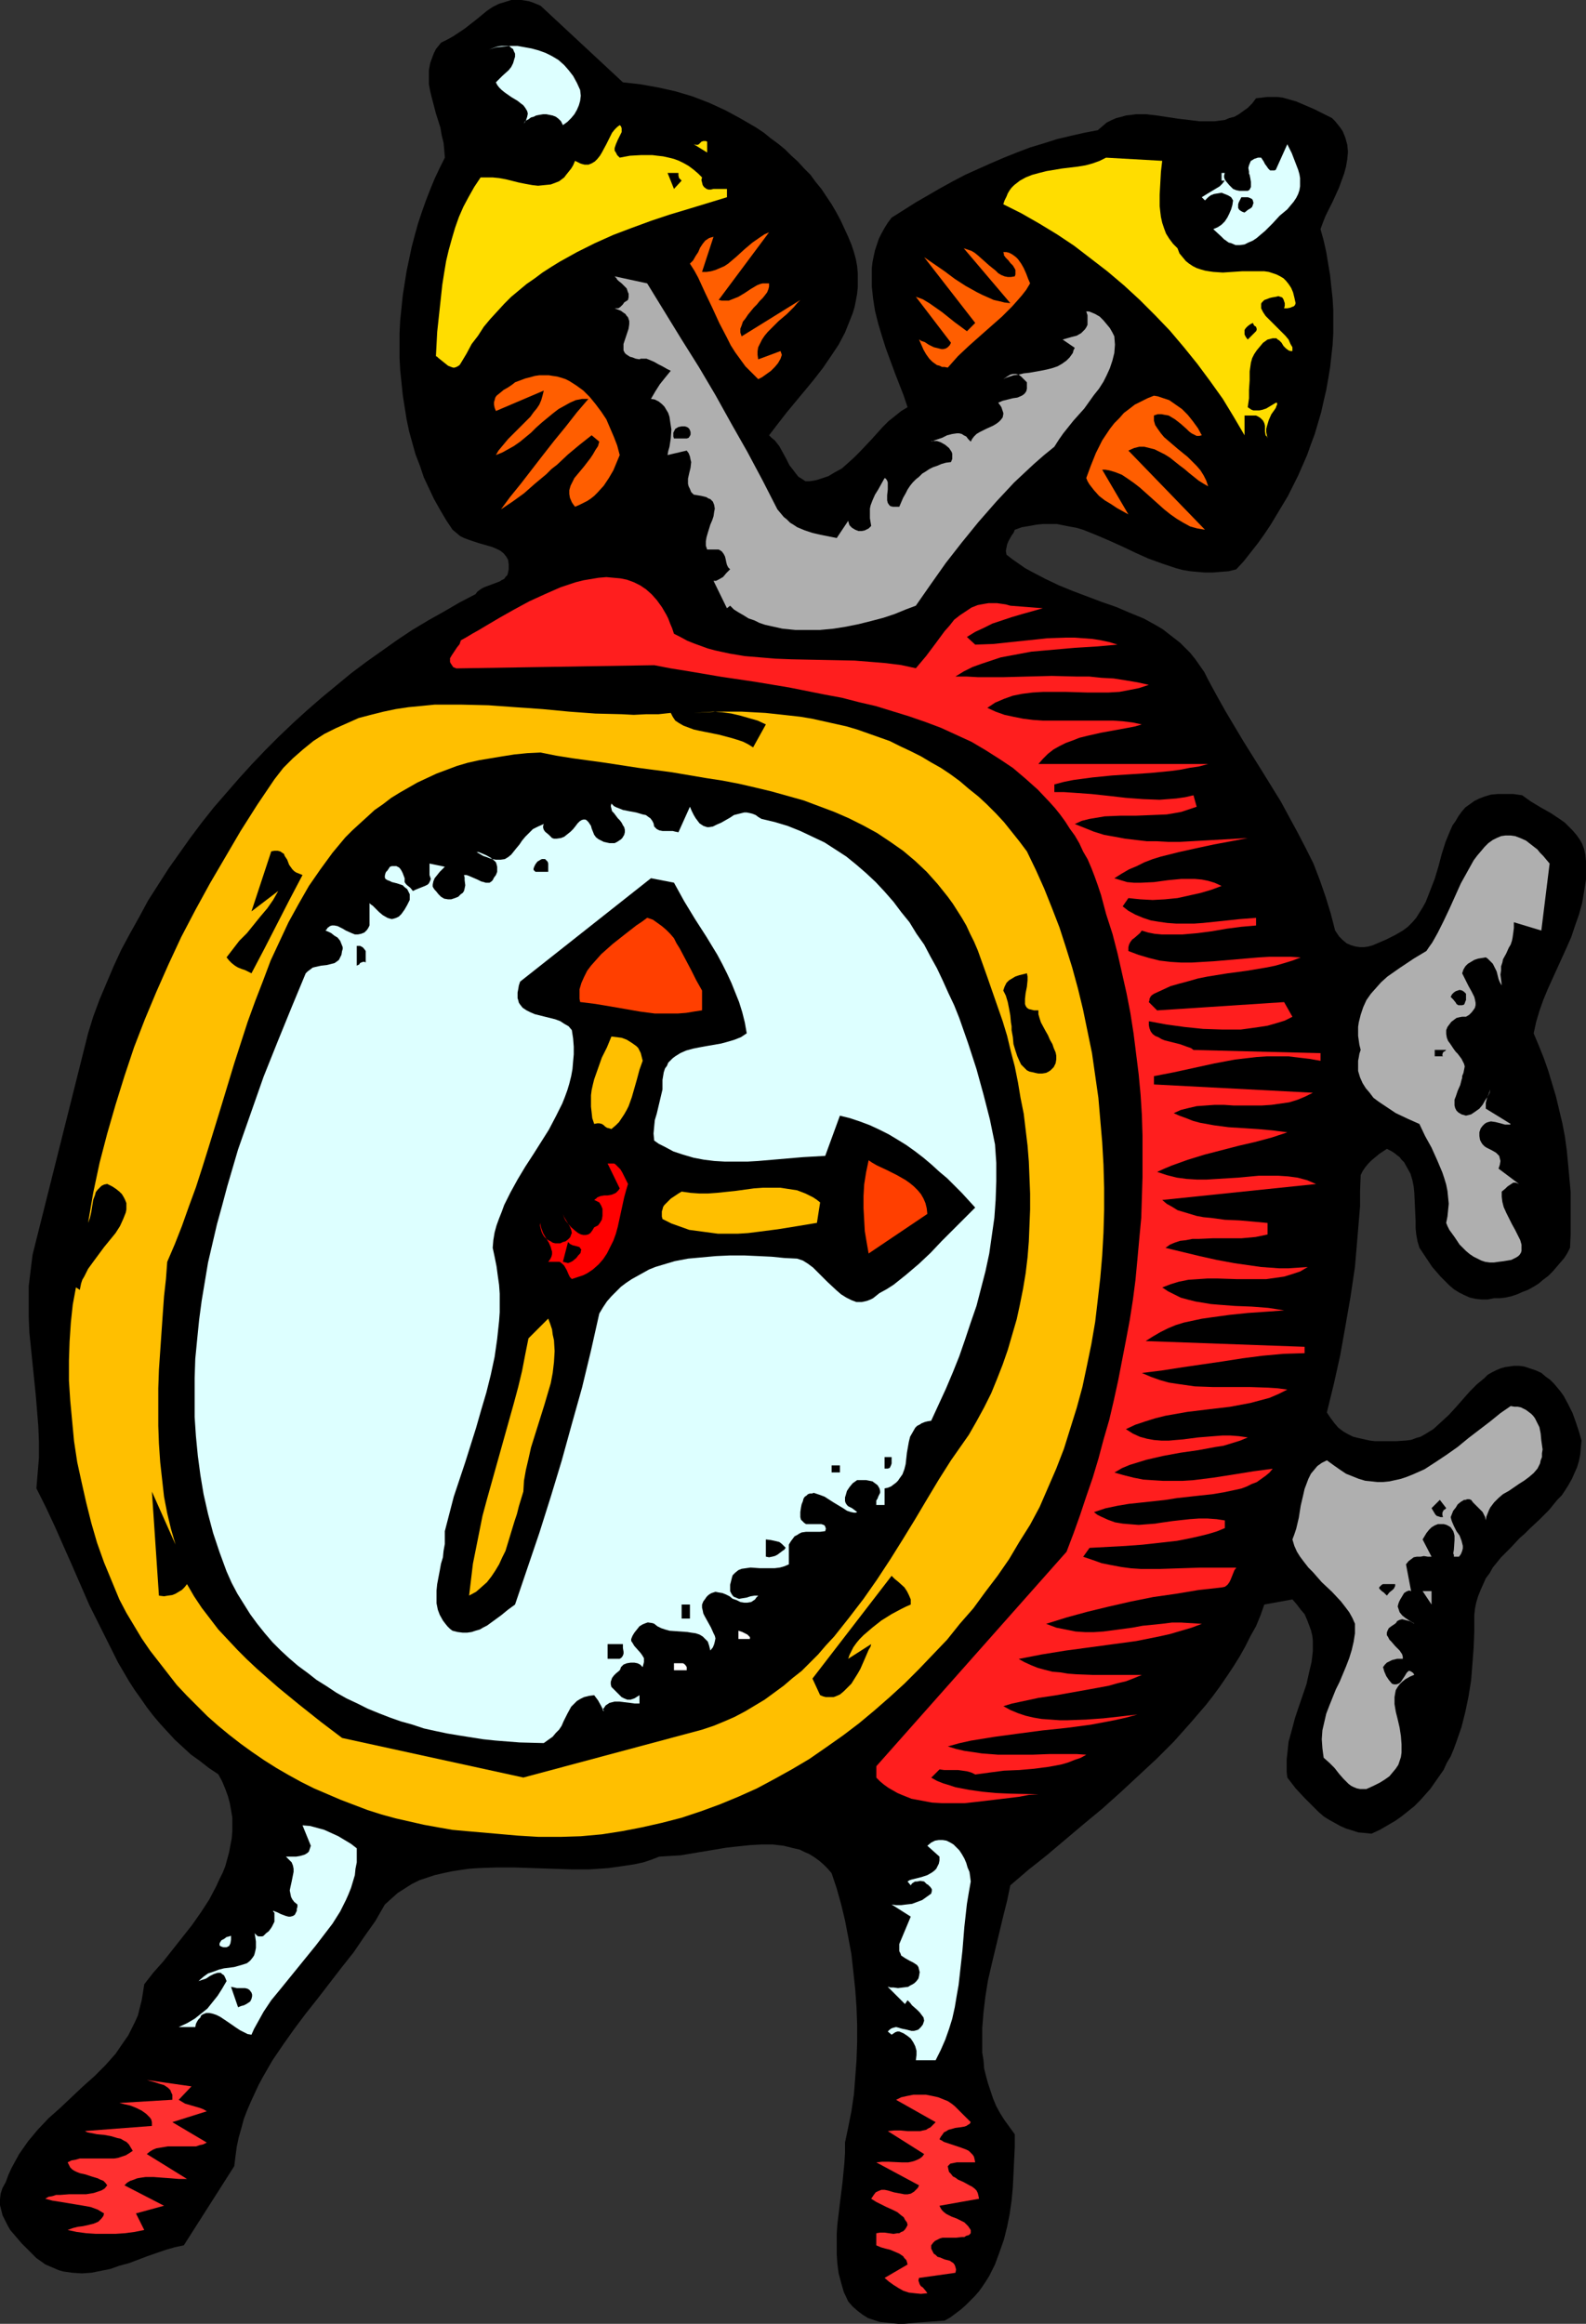 <?xml version="1.0" encoding="UTF-8" standalone="no"?>
<svg
   version="1.0"
   width="106.252mm"
   height="155.668mm"
   id="svg52"
   sodipodi:docname="Alarm Clock 21.wmf"
   xmlns:inkscape="http://www.inkscape.org/namespaces/inkscape"
   xmlns:sodipodi="http://sodipodi.sourceforge.net/DTD/sodipodi-0.dtd"
   xmlns="http://www.w3.org/2000/svg"
   xmlns:svg="http://www.w3.org/2000/svg">
  <rect width="100%" height="100%" fill="#333333" stroke="none"/>
  <sodipodi:namedview
     id="namedview52"
     pagecolor="#ffffff"
     bordercolor="#000000"
     borderopacity="0.25"
     inkscape:showpageshadow="2"
     inkscape:pageopacity="0.0"
     inkscape:pagecheckerboard="0"
     inkscape:deskcolor="#d1d1d1"
     inkscape:document-units="mm" />
  <defs
     id="defs1">
    <pattern
       id="WMFhbasepattern"
       patternUnits="userSpaceOnUse"
       width="6"
       height="6"
       x="0"
       y="0" />
  </defs>
  <path
     style="fill:#000000;fill-opacity:1;fill-rule:evenodd;stroke:none"
     d="m 157.724,20.845 4.363,0.485 4.525,0.808 4.363,0.97 4.363,1.293 4.202,1.616 4.202,1.939 3.878,2.101 3.878,2.262 1.939,1.293 1.778,1.454 1.778,1.293 1.778,1.454 1.616,1.616 1.616,1.454 1.616,1.778 1.616,1.616 1.293,1.778 1.454,1.778 1.293,1.939 1.293,1.939 1.131,1.939 1.131,2.101 0.97,2.101 0.97,2.101 0.808,1.939 0.646,1.939 0.485,1.778 0.323,1.778 0.162,1.778 v 1.778 1.778 l -0.162,1.616 -0.323,1.778 -0.323,1.616 -0.485,1.616 -0.646,1.616 -0.646,1.616 -0.646,1.616 -1.616,3.07 -1.939,2.909 -2.101,3.07 -2.262,2.909 -2.262,2.747 -2.424,2.909 -2.262,2.747 -2.262,2.909 -2.101,2.747 0.646,0.646 0.808,0.646 1.131,1.454 1.778,3.232 0.808,1.616 1.131,1.454 0.485,0.646 0.646,0.808 0.808,0.485 0.97,0.646 h 0.97 l 1.131,-0.162 0.808,-0.162 0.97,-0.323 1.939,-0.646 1.616,-0.97 1.778,-0.97 1.454,-1.293 1.616,-1.454 1.454,-1.454 2.909,-3.07 2.909,-3.232 1.454,-1.454 1.616,-1.293 1.616,-1.293 1.616,-0.97 -0.97,-2.909 -1.131,-2.909 -1.131,-2.909 -1.131,-3.07 -1.131,-3.07 -0.97,-3.07 -0.97,-3.232 -0.808,-3.232 -0.485,-3.07 -0.323,-3.07 V 69.323 67.868 l 0.162,-1.454 0.323,-1.616 0.323,-1.454 0.485,-1.454 0.485,-1.454 0.646,-1.293 0.808,-1.454 0.808,-1.293 0.97,-1.293 6.141,-3.878 6.141,-3.555 3.232,-1.778 3.07,-1.616 3.232,-1.454 3.232,-1.454 3.394,-1.454 3.232,-1.293 3.394,-1.293 3.232,-0.97 3.555,-1.131 3.394,-0.808 3.555,-0.808 3.394,-0.646 1.131,-0.97 1.131,-0.97 1.293,-0.646 1.131,-0.485 1.293,-0.323 1.131,-0.323 1.293,-0.162 1.293,-0.162 h 2.586 l 2.747,0.323 5.333,0.808 2.747,0.323 2.586,0.323 h 2.586 1.293 l 1.293,-0.162 1.293,-0.162 1.131,-0.485 1.293,-0.323 1.131,-0.646 1.131,-0.808 1.131,-0.808 1.131,-1.131 0.97,-1.293 1.454,-0.162 1.293,-0.162 h 1.454 1.293 l 1.293,0.162 1.131,0.323 2.262,0.646 2.262,0.97 2.262,0.97 4.525,2.262 0.808,0.808 0.646,0.808 0.646,0.808 0.646,0.97 0.323,0.808 0.323,0.808 0.485,1.778 0.162,1.778 -0.162,1.778 -0.323,1.939 -0.485,1.778 -0.646,1.778 -0.646,1.778 -1.616,3.555 -1.778,3.555 -0.646,1.616 -0.646,1.778 0.808,2.909 0.646,2.909 0.485,2.909 0.485,2.909 0.323,3.07 0.323,2.909 0.162,2.909 v 2.909 2.909 l -0.162,2.909 -0.323,2.909 -0.323,2.909 -0.485,2.909 -0.485,2.747 -0.646,2.747 -0.646,2.909 -0.808,2.747 -0.808,2.747 -0.97,2.585 -0.97,2.747 -1.131,2.585 -1.131,2.585 -1.293,2.585 -1.293,2.585 -1.454,2.424 -2.909,4.848 -1.616,2.424 -1.616,2.262 -1.778,2.262 -1.778,2.262 -1.939,2.101 -1.939,0.485 -2.101,0.162 -1.939,0.162 h -1.939 l -1.939,-0.162 -1.778,-0.162 -1.939,-0.323 -1.778,-0.485 -3.394,-1.131 -3.555,-1.293 -3.232,-1.454 -3.394,-1.616 -3.232,-1.454 -3.394,-1.454 -3.232,-1.293 -1.616,-0.485 -1.778,-0.323 -1.616,-0.323 -1.616,-0.323 h -1.778 -1.778 l -1.616,0.162 -1.778,0.323 -1.939,0.323 -1.778,0.646 -0.323,0.808 -0.485,0.646 -0.808,1.454 -0.323,0.808 -0.162,0.808 -0.162,0.808 0.162,0.97 1.454,1.131 1.616,1.131 1.616,1.131 1.778,0.97 3.394,1.778 3.394,1.616 3.555,1.454 7.272,2.747 3.717,1.293 3.394,1.454 3.555,1.454 3.232,1.778 1.616,0.97 1.454,1.131 1.454,1.131 1.454,1.131 1.293,1.293 1.293,1.293 1.293,1.616 1.131,1.616 1.131,1.616 0.97,1.939 2.101,3.878 2.262,4.04 4.525,7.595 2.424,3.878 2.424,3.878 4.686,7.595 2.101,3.878 2.101,3.878 2.101,4.04 1.939,3.878 1.616,4.201 1.454,4.201 1.293,4.201 1.131,4.363 0.97,1.454 0.97,0.97 0.97,0.808 1.131,0.485 1.131,0.323 1.131,0.162 h 0.97 l 1.131,-0.162 1.131,-0.323 1.131,-0.485 2.262,-0.97 2.262,-1.131 1.939,-1.131 1.293,-0.97 1.131,-1.131 0.97,-1.131 0.808,-1.293 0.808,-1.293 0.808,-1.454 1.131,-2.909 1.131,-2.909 0.97,-3.232 0.808,-3.07 0.97,-3.07 1.131,-2.747 0.646,-1.454 0.808,-1.131 0.646,-1.131 0.808,-1.131 0.97,-1.131 1.131,-0.808 1.131,-0.808 1.293,-0.646 1.293,-0.485 1.616,-0.485 1.778,-0.162 h 1.778 2.101 l 2.262,0.323 2.262,1.616 2.424,1.454 2.586,1.454 2.424,1.616 1.131,0.808 0.97,0.97 0.97,0.97 0.97,1.131 0.808,1.131 0.646,1.131 0.485,1.293 0.323,1.454 0.162,1.616 v 1.616 1.616 1.454 l -0.485,3.07 -0.485,2.909 -0.808,2.909 -0.97,2.747 -0.97,2.909 -1.131,2.585 -4.848,10.665 -1.131,2.747 -0.97,2.747 -0.808,2.747 -0.646,2.909 1.293,3.07 1.293,3.232 1.131,3.232 0.97,3.232 0.97,3.232 0.808,3.393 0.808,3.393 0.646,3.393 0.485,3.555 0.323,3.393 0.323,3.555 0.323,3.555 v 3.393 3.555 3.555 l -0.162,3.555 -0.646,1.293 -0.808,1.293 -0.97,1.131 -0.97,1.131 -0.97,1.131 -1.131,1.131 -1.293,0.97 -1.131,0.97 -1.293,0.808 -1.454,0.808 -1.293,0.485 -1.454,0.646 -1.454,0.485 -1.454,0.323 -1.454,0.162 h -1.454 l -1.616,0.323 h -1.616 l -1.454,-0.162 -1.454,-0.323 -1.454,-0.646 -1.293,-0.646 -1.293,-0.808 -1.131,-0.97 -1.131,-1.131 -1.131,-1.131 -2.101,-2.424 -1.616,-2.424 -1.616,-2.424 -0.485,-1.616 -0.323,-1.778 -0.162,-1.616 v -1.778 l -0.162,-3.555 -0.162,-3.555 -0.162,-1.616 -0.323,-1.616 -0.485,-1.616 -0.808,-1.454 -0.808,-1.454 -0.646,-0.646 -0.485,-0.646 -0.646,-0.485 -0.808,-0.646 -0.808,-0.485 -0.97,-0.485 -1.939,1.293 -1.939,1.616 -0.808,0.808 -0.808,0.97 -0.646,0.97 -0.485,0.97 -0.162,4.04 v 3.878 l -0.323,3.878 -0.323,3.878 -0.646,7.595 -1.131,7.595 -1.293,7.433 -1.293,7.272 -1.616,7.272 -1.778,7.272 0.97,1.454 0.97,1.293 0.97,1.131 1.293,0.97 1.131,0.646 1.293,0.646 1.293,0.323 1.454,0.323 1.454,0.323 1.293,0.162 h 2.747 2.747 l 2.424,-0.162 1.293,-0.162 1.293,-0.485 1.131,-0.323 1.131,-0.646 2.101,-1.293 1.939,-1.778 1.939,-1.778 1.778,-1.939 3.555,-4.04 1.778,-1.778 1.939,-1.616 0.808,-0.808 1.131,-0.646 0.97,-0.485 1.131,-0.485 1.131,-0.323 1.131,-0.162 1.131,-0.162 h 1.293 l 1.293,0.162 1.454,0.485 1.454,0.485 1.454,0.646 1.131,0.97 1.131,0.808 0.97,0.97 0.808,0.97 0.808,0.97 0.808,1.131 1.131,2.101 1.131,2.262 0.808,2.262 0.808,2.424 0.646,2.262 -0.162,1.778 -0.162,1.778 -0.323,1.616 -0.485,1.616 -0.646,1.454 -0.646,1.454 -0.808,1.454 -0.808,1.293 -0.97,1.454 -1.131,1.131 -2.101,2.585 -2.424,2.424 -2.424,2.262 -1.293,1.293 -1.293,1.131 -2.262,2.424 -2.424,2.424 -2.101,2.585 -0.808,1.454 -0.97,1.293 -0.646,1.454 -0.646,1.454 -0.646,1.616 -0.485,1.616 -0.323,1.616 -0.162,1.616 v 4.201 l -0.162,4.04 -0.323,4.201 -0.323,4.04 -0.646,4.04 -0.808,3.878 -0.97,3.878 -1.293,3.717 -0.646,1.778 -0.808,1.939 -0.97,1.616 -0.808,1.778 -1.131,1.616 -1.131,1.616 -1.131,1.616 -1.293,1.454 -1.293,1.454 -1.454,1.454 -1.616,1.293 -1.616,1.293 -1.616,1.131 -1.939,1.131 -1.939,1.131 -2.101,0.97 -1.616,-0.162 -1.778,-0.162 -1.454,-0.485 -1.616,-0.485 -1.454,-0.646 -1.454,-0.808 -1.454,-0.808 -1.293,-0.808 -1.293,-1.131 -1.131,-1.131 -2.424,-2.424 -2.262,-2.424 -2.101,-2.747 -0.162,-1.454 v -1.616 -1.454 l 0.162,-1.454 0.323,-3.07 0.808,-2.909 0.808,-3.07 0.97,-2.909 1.939,-5.656 0.646,-2.909 0.646,-2.747 0.162,-1.293 0.162,-1.454 v -1.293 -1.454 l -0.162,-1.293 -0.323,-1.293 -0.485,-1.293 -0.485,-1.293 -0.646,-1.454 -0.97,-1.131 -0.97,-1.293 -1.131,-1.293 -7.11,1.293 -0.97,2.747 -1.131,2.747 -1.454,2.585 -1.293,2.585 -1.454,2.585 -1.616,2.585 -1.616,2.424 -1.778,2.585 -1.778,2.424 -1.778,2.262 -4.04,4.686 -4.04,4.525 -4.363,4.363 -4.525,4.201 -4.525,4.201 -4.686,4.201 -4.686,3.878 -9.373,7.918 -4.686,3.717 -4.525,3.878 -0.808,3.878 -0.97,3.878 -0.97,4.04 -0.97,4.04 -0.97,4.04 -0.97,4.201 -0.646,4.04 -0.485,4.04 -0.323,4.04 v 4.201 1.939 l 0.323,1.939 0.162,2.101 0.485,1.939 0.485,1.778 0.646,1.939 0.646,1.939 0.808,1.939 0.97,1.778 1.131,1.778 1.293,1.778 1.293,1.778 v 3.232 l -0.162,3.393 -0.162,3.393 -0.162,3.393 -0.323,3.393 -0.485,3.393 -0.646,3.232 -0.808,3.232 -1.131,3.232 -1.131,3.07 -1.454,2.909 -0.808,1.293 -0.97,1.454 -0.808,1.131 -1.131,1.293 -1.131,1.131 -1.131,1.131 -1.293,1.131 -1.293,0.97 -1.293,0.97 -1.454,0.808 -6.787,0.485 -3.394,0.323 h -1.616 l -1.616,-0.162 -1.454,-0.162 -1.616,-0.162 -1.454,-0.485 -1.454,-0.485 -1.293,-0.808 -1.293,-0.97 -1.293,-1.131 -1.131,-1.293 -1.131,-2.424 -0.646,-2.262 -0.646,-2.424 -0.323,-2.424 -0.162,-2.424 v -2.585 -2.585 l 0.162,-2.424 0.646,-5.333 0.646,-5.171 0.485,-5.009 0.162,-2.585 v -2.585 l 0.808,-3.878 0.808,-4.04 0.646,-4.363 0.323,-4.201 0.323,-4.363 0.162,-4.525 v -4.525 l -0.162,-4.363 -0.323,-4.525 -0.485,-4.525 -0.485,-4.363 -0.808,-4.363 -0.808,-4.201 -0.97,-4.04 -1.131,-4.04 -1.293,-3.878 -0.97,-1.131 -1.131,-1.131 -1.131,-0.97 -1.131,-0.808 -1.293,-0.808 -1.131,-0.485 -1.293,-0.646 -1.454,-0.323 -1.293,-0.323 -1.293,-0.323 -2.747,-0.323 h -2.909 l -2.909,0.162 -3.07,0.323 -2.909,0.323 -5.818,0.97 -2.909,0.485 -2.909,0.485 -2.747,0.162 -2.586,0.162 -2.101,0.808 -1.939,0.646 -2.262,0.485 -2.101,0.323 -2.262,0.323 -2.262,0.323 -4.686,0.323 h -4.686 l -4.686,-0.162 -9.696,-0.323 h -4.686 l -4.525,0.162 -2.262,0.162 -2.262,0.323 -2.101,0.323 -2.262,0.485 -2.101,0.485 -1.939,0.646 -1.939,0.646 -1.939,0.97 -1.778,1.131 -1.778,1.131 -1.616,1.454 -1.616,1.454 -2.424,4.201 -2.747,3.878 -2.747,4.04 -3.07,3.878 -5.979,7.756 -3.07,3.878 -2.909,3.878 -2.747,3.878 -2.747,4.04 -2.424,4.201 -1.131,2.101 -0.97,2.101 -0.97,2.101 -0.97,2.262 -0.808,2.101 -0.646,2.424 -0.646,2.262 -0.485,2.262 -0.323,2.424 -0.323,2.585 -12.767,20.037 -2.262,0.485 -2.262,0.646 -4.686,1.616 -4.686,1.778 -2.424,0.646 -2.262,0.808 -2.424,0.485 -2.424,0.485 -2.424,0.162 -2.424,-0.162 -1.131,-0.162 -1.131,-0.162 -1.131,-0.323 -1.131,-0.485 -1.131,-0.485 -1.131,-0.485 -1.131,-0.808 L 9.211,571.709 8.403,570.901 7.434,569.932 5.494,567.993 3.555,565.731 2.586,564.599 1.939,563.468 1.293,562.176 0.646,560.883 0.323,559.59 0,558.297 v -1.454 l 0.162,-1.454 0.485,-1.454 0.808,-1.454 0.646,-1.778 0.808,-1.778 0.97,-1.778 0.97,-1.778 1.131,-1.616 1.131,-1.616 2.424,-2.909 2.747,-2.909 2.909,-2.585 2.909,-2.747 2.909,-2.747 2.909,-2.585 2.747,-2.747 2.586,-2.909 2.101,-3.07 1.131,-1.616 0.808,-1.616 0.808,-1.616 0.808,-1.778 0.485,-1.939 0.485,-1.939 0.323,-1.939 0.323,-2.101 2.262,-2.909 2.586,-2.909 2.424,-3.07 2.424,-3.07 2.424,-3.07 2.262,-3.232 2.101,-3.232 1.778,-3.393 0.808,-1.778 0.808,-1.616 0.646,-1.616 0.485,-1.778 0.485,-1.778 0.323,-1.778 0.323,-1.616 0.162,-1.939 v -1.778 -1.616 l -0.323,-1.939 -0.323,-1.778 -0.485,-1.778 -0.646,-1.778 -0.808,-1.939 -0.97,-1.778 -2.424,-1.616 -2.262,-1.778 -2.262,-1.616 -2.101,-1.939 -1.939,-1.778 -1.939,-2.101 -1.778,-1.939 -1.778,-2.101 -1.616,-2.101 -1.454,-2.101 -1.616,-2.262 -1.454,-2.262 -2.747,-4.686 -2.424,-4.848 -2.424,-4.848 -2.424,-4.848 -4.363,-10.019 -4.363,-9.857 -2.262,-4.848 -2.424,-4.848 0.323,-3.878 0.323,-3.878 v -4.04 l -0.162,-3.878 -0.323,-4.04 -0.323,-3.878 -0.808,-7.918 -0.808,-7.918 -0.162,-3.878 v -4.04 -3.878 l 0.485,-4.04 0.485,-3.878 0.485,-1.939 0.485,-1.939 13.09,-52.194 1.293,-4.201 1.616,-4.363 1.778,-4.201 1.778,-4.201 1.939,-4.201 2.262,-4.201 2.262,-4.04 2.262,-4.201 2.586,-4.04 2.586,-4.04 2.747,-3.878 2.747,-3.878 2.909,-3.878 3.07,-3.878 3.232,-3.717 3.232,-3.717 3.232,-3.555 3.394,-3.555 3.394,-3.393 3.555,-3.393 3.555,-3.232 3.717,-3.232 3.717,-3.07 3.717,-3.07 3.878,-2.909 3.878,-2.747 3.878,-2.747 3.878,-2.585 4.04,-2.424 4.04,-2.262 3.878,-2.262 4.04,-2.101 0.485,-0.646 0.646,-0.485 0.485,-0.323 0.646,-0.323 1.293,-0.485 1.293,-0.485 1.293,-0.485 0.485,-0.323 0.646,-0.323 0.323,-0.485 0.485,-0.485 0.162,-0.646 0.162,-0.808 v -0.646 -0.646 l -0.162,-1.131 -0.485,-0.808 -0.646,-0.808 -0.808,-0.646 -0.97,-0.485 -1.131,-0.485 -1.131,-0.323 -2.262,-0.646 -2.424,-0.808 -1.293,-0.485 -0.97,-0.485 -0.97,-0.808 -0.97,-0.808 -1.616,-2.424 -1.616,-2.747 -1.454,-2.585 -1.293,-2.747 -1.293,-2.747 -0.97,-2.909 -1.131,-2.909 -0.808,-2.909 -0.808,-2.909 -0.646,-3.07 -0.485,-3.07 -0.485,-3.07 -0.323,-3.232 -0.323,-3.07 -0.162,-3.07 v -3.232 -3.07 l 0.162,-3.232 0.323,-3.07 0.323,-3.232 0.485,-3.07 0.485,-3.07 0.646,-3.07 0.646,-3.07 0.808,-3.07 0.808,-2.909 0.97,-2.909 0.97,-2.747 1.131,-2.909 1.131,-2.747 1.293,-2.747 1.293,-2.585 -0.162,-1.939 -0.162,-1.778 -0.485,-1.939 -0.323,-1.939 -1.131,-3.555 -0.97,-3.717 -0.485,-1.939 -0.323,-1.778 v -1.778 -1.778 l 0.323,-1.778 0.646,-1.778 0.323,-0.808 0.485,-0.97 0.646,-0.808 0.646,-0.808 1.616,-0.808 1.454,-0.808 1.454,-0.97 1.454,-0.97 2.909,-2.262 2.747,-2.262 1.454,-0.97 1.616,-0.808 1.616,-0.485 L 129.443,0 h 1.778 0.808 l 0.97,0.162 0.97,0.162 0.97,0.323 0.808,0.323 1.131,0.485 z"
     id="path1" />
  <path
     style="fill:#ddffff;fill-opacity:1;fill-rule:evenodd;stroke:none"
     d="m 146.896,22.784 0.162,1.454 -0.162,1.293 -0.323,1.131 -0.485,1.131 -0.646,1.131 -0.808,0.97 -0.97,0.97 -1.131,0.808 -0.485,-0.97 -0.646,-0.646 -0.646,-0.485 -0.808,-0.323 -0.808,-0.162 -0.808,-0.162 h -0.808 l -0.97,0.162 -0.808,0.162 -0.646,0.323 -0.646,0.162 -0.646,0.485 -0.646,0.323 -0.323,0.323 -0.162,0.485 -0.162,0.323 0.323,-0.646 0.323,-0.485 0.162,-0.485 0.162,-0.485 0.162,-0.808 -0.162,-0.646 -0.485,-0.808 -0.485,-0.646 -0.646,-0.485 -0.808,-0.646 -1.616,-0.97 -1.616,-1.131 -0.808,-0.646 -0.646,-0.646 -0.485,-0.646 -0.323,-0.646 0.808,-0.808 0.808,-0.808 1.616,-1.454 0.646,-0.808 0.485,-0.97 0.323,-1.131 0.162,-0.485 v -0.808 l -0.323,-0.646 -0.162,-0.485 -0.485,-0.323 -0.323,-0.323 -0.485,-0.162 h -0.485 -1.131 l -1.131,0.162 -2.262,0.808 -0.485,0.162 -0.485,0.162 1.454,-0.485 1.616,-0.485 1.778,-0.162 1.778,-0.162 h 1.778 l 1.778,0.323 1.778,0.323 1.778,0.485 1.778,0.646 1.616,0.808 1.616,0.97 1.454,1.293 1.131,1.293 1.131,1.454 0.97,1.778 z"
     id="path2" />
  <path
     style="fill:#ffdd00;fill-opacity:1;fill-rule:evenodd;stroke:none"
     d="m 156.916,39.913 2.586,-0.485 2.909,-0.162 h 2.747 l 1.293,0.162 1.454,0.162 1.454,0.323 1.293,0.323 1.293,0.485 1.293,0.646 1.131,0.646 1.293,0.97 1.131,0.97 0.97,0.97 -0.162,0.646 0.162,0.646 0.162,0.646 0.323,0.485 0.646,0.485 0.485,0.162 h 0.646 l 0.646,-0.162 h 3.394 v 2.101 l -9.535,2.909 -4.848,1.454 -4.848,1.616 -4.848,1.778 -4.686,1.778 -4.686,2.101 -4.525,2.262 -4.363,2.424 -2.101,1.293 -2.262,1.454 -1.939,1.454 -2.101,1.454 -1.939,1.616 -1.939,1.616 -1.778,1.778 -1.778,1.939 -1.778,1.939 -1.616,1.939 -1.454,2.262 -1.616,2.101 -1.293,2.424 -1.454,2.424 -0.323,0.485 -0.485,0.323 -0.323,0.162 -0.485,0.162 h -0.323 l -0.485,-0.162 -0.808,-0.323 -0.808,-0.646 -0.808,-0.646 -0.808,-0.646 -0.323,-0.323 -0.323,-0.162 0.323,-6.14 0.646,-5.979 0.646,-5.979 0.485,-3.07 0.485,-2.909 0.646,-2.747 0.808,-2.909 0.808,-2.747 0.97,-2.747 1.131,-2.585 1.293,-2.424 1.454,-2.585 1.616,-2.424 h 1.454 1.616 l 1.616,0.162 1.778,0.323 3.232,0.808 1.616,0.323 1.778,0.323 1.454,0.162 1.616,-0.162 1.616,-0.162 1.293,-0.485 0.808,-0.323 0.646,-0.485 0.646,-0.485 0.485,-0.646 0.646,-0.808 0.646,-0.808 0.485,-0.808 0.485,-1.131 0.646,0.323 0.646,0.323 0.485,0.162 0.646,0.162 h 0.485 0.485 l 0.808,-0.323 0.808,-0.485 0.646,-0.646 0.646,-0.808 0.485,-0.808 1.131,-2.101 0.97,-1.939 0.485,-0.97 0.646,-0.808 0.646,-0.646 0.646,-0.485 0.323,0.323 0.162,0.485 v 0.485 0.485 l -0.485,0.97 -0.485,0.97 -0.485,1.131 -0.162,0.485 -0.162,0.485 v 0.646 l 0.323,0.485 0.323,0.646 z"
     id="path3" />
  <path
     style="fill:#ffdd00;fill-opacity:1;fill-rule:evenodd;stroke:none"
     d="m 179.055,38.62 -3.394,-2.101 0.646,0.162 h 0.323 l 0.323,-0.162 0.646,-0.646 0.485,-0.162 h 0.323 0.323 l 0.323,0.162 z"
     id="path4" />
  <path
     style="fill:#ddffff;fill-opacity:1;fill-rule:evenodd;stroke:none"
     d="m 325.951,53.002 -0.97,0.808 -0.97,0.808 -1.778,1.939 -1.939,1.939 -0.97,0.808 -1.131,0.97 -0.97,0.646 -1.131,0.485 -0.97,0.485 -1.131,0.162 h -1.131 l -1.131,-0.485 -0.646,-0.162 -0.646,-0.485 -0.485,-0.323 -0.646,-0.646 -2.101,-1.939 1.131,-0.485 0.97,-0.646 0.808,-0.808 0.646,-0.97 0.485,-0.97 0.485,-1.131 0.323,-1.131 0.162,-1.131 -0.485,-0.808 -0.808,-0.485 -0.808,-0.323 -0.808,-0.323 -0.97,0.162 -0.97,0.162 -0.808,0.323 -0.646,0.485 -0.808,0.808 -0.808,-0.808 1.293,-0.808 0.808,-0.485 0.808,-0.485 1.616,-0.97 0.646,-0.646 0.646,-0.808 h -0.808 v -1.939 h 0.808 l -0.162,0.646 v 0.485 l 0.162,0.485 0.323,0.485 0.808,0.97 0.97,0.97 0.808,0.323 0.808,0.162 h 0.646 1.131 0.323 l 0.323,-0.162 0.162,-0.162 0.323,-0.646 v -0.646 -0.646 l -0.162,-0.97 -0.162,-0.808 -0.162,-0.323 v -0.485 l -0.162,-0.97 0.162,-0.646 0.323,-0.808 0.162,-0.323 0.323,-0.162 0.485,-0.323 0.485,-0.162 0.485,-0.162 h 0.808 l 0.323,0.485 0.323,0.485 0.323,0.646 0.485,0.646 0.323,0.485 0.485,0.485 h 0.323 0.323 0.485 l 0.323,-0.162 2.909,-6.464 1.131,2.262 0.808,2.101 0.808,2.101 0.323,1.131 0.162,0.97 v 0.97 1.131 l -0.162,0.97 -0.323,0.97 -0.485,0.97 -0.646,0.97 -0.808,0.97 z"
     id="path5" />
  <path
     style="fill:#ffdd00;fill-opacity:1;fill-rule:evenodd;stroke:none"
     d="m 294.277,40.721 -0.323,2.747 -0.162,2.909 -0.162,2.909 v 2.909 l 0.162,1.454 0.162,1.293 0.323,1.454 0.485,1.454 0.485,1.293 0.808,1.293 0.97,1.293 1.131,1.131 0.485,1.293 0.808,0.97 0.808,0.97 0.808,0.646 0.97,0.646 0.97,0.485 0.97,0.323 1.131,0.323 0.97,0.162 1.131,0.162 2.424,0.162 4.848,-0.323 h 2.424 2.262 0.97 l 1.131,0.162 0.97,0.323 0.97,0.323 0.97,0.485 0.808,0.485 0.646,0.646 0.646,0.808 0.646,0.97 0.485,1.131 0.323,1.293 0.323,1.454 -0.162,0.485 -0.323,0.323 -0.485,0.162 -0.323,0.162 -0.808,0.162 h -0.808 l 0.162,-0.646 v -0.646 l -0.162,-0.485 -0.162,-0.485 -0.323,-0.485 -0.485,-0.162 -0.485,-0.162 -0.646,0.162 -0.97,0.162 -0.646,0.162 -0.808,0.323 -0.485,0.162 -0.323,0.323 -0.323,0.323 -0.162,0.323 v 0.485 0.323 0.323 l 0.485,0.97 0.646,0.97 0.97,0.97 1.939,1.939 2.101,2.101 0.808,0.97 0.485,1.131 0.485,0.808 v 0.485 0.485 h -0.485 l -0.485,-0.162 -0.646,-0.485 -0.646,-0.646 -0.485,-0.808 -0.646,-0.646 -0.323,-0.162 -0.323,-0.323 h -0.485 -0.485 l -0.646,0.162 -0.646,0.162 -1.131,0.808 -0.808,0.97 -0.808,0.97 -0.646,0.97 -0.485,0.97 -0.323,1.131 -0.162,1.131 -0.162,1.131 v 2.262 l -0.162,2.424 v 2.101 l -0.162,1.131 -0.162,1.131 0.485,0.323 0.485,0.323 0.485,0.162 h 0.485 0.97 l 0.808,-0.162 0.97,-0.323 1.616,-0.97 0.808,-0.485 h 0.323 v 0.162 0.323 l -0.162,0.323 -0.162,0.485 -0.323,0.485 -0.808,1.131 -0.646,1.454 -0.485,1.616 -0.162,0.646 v 0.808 l 0.162,0.808 0.162,0.808 -0.162,-0.485 -0.323,-0.323 -0.162,-0.97 v -0.646 -0.808 l -0.162,-0.646 -0.323,-0.646 -0.323,-0.323 -0.323,-0.323 -0.485,-0.323 -0.646,-0.323 h -2.909 v 5.009 l -2.747,-4.686 -2.747,-4.525 -3.232,-4.525 -3.232,-4.363 -3.394,-4.201 -3.555,-4.201 -3.717,-3.878 -3.878,-3.878 -4.04,-3.717 -4.202,-3.555 -4.202,-3.232 -4.202,-3.232 -4.363,-2.909 -4.525,-2.747 -4.525,-2.585 -4.525,-2.262 0.323,-0.97 0.485,-0.97 0.323,-0.808 0.485,-0.808 0.485,-0.646 0.646,-0.646 1.454,-1.131 1.454,-0.808 1.616,-0.646 1.778,-0.485 1.939,-0.485 3.878,-0.646 4.04,-0.485 1.939,-0.323 1.778,-0.485 1.778,-0.646 1.616,-0.808 z"
     id="path6" />
  <path
     style="fill:#000000;fill-opacity:1;fill-rule:evenodd;stroke:none"
     d="m 171.783,43.791 v 0.485 0.162 l 0.162,0.646 0.323,0.323 0.323,0.323 -1.939,2.101 -1.616,-4.04 z"
     id="path7" />
  <path
     style="fill:#000000;fill-opacity:1;fill-rule:evenodd;stroke:none"
     d="m 317.225,50.74 0.162,0.646 -0.162,0.485 -0.162,0.485 -0.323,0.323 -0.808,0.485 -0.808,0.646 -0.485,-0.162 -0.323,-0.162 -0.485,-0.323 -0.323,-0.485 v -0.485 -0.485 l 0.162,-0.485 0.646,-1.293 h 0.808 0.808 l 0.485,0.162 0.323,0.162 0.323,0.162 z"
     id="path8" />
  <path
     style="fill:#ff5e00;fill-opacity:1;fill-rule:evenodd;stroke:none"
     d="m 181.964,75.948 0.808,0.162 h 0.808 0.97 l 0.808,-0.323 1.616,-0.646 1.616,-0.97 1.454,-0.97 1.616,-0.97 0.808,-0.323 0.646,-0.162 h 0.808 0.808 v 0.808 l -0.162,0.646 -0.323,0.808 -0.485,0.646 -0.646,0.808 -0.808,0.808 -0.646,0.808 -0.808,0.808 -1.454,1.778 -0.646,0.97 -0.646,0.808 -0.323,0.97 -0.323,0.808 v 0.97 l 0.323,0.97 14.867,-9.211 -0.808,0.808 -0.808,0.97 -1.778,1.778 -2.101,1.778 -1.778,1.778 -0.97,0.97 -0.808,0.97 -0.646,0.97 -0.485,0.97 -0.485,0.97 -0.162,0.97 v 0.97 l 0.162,1.131 5.656,-2.101 0.162,0.485 0.162,0.485 -0.162,0.485 -0.162,0.485 -0.646,1.131 -0.808,0.97 -0.97,0.97 -1.131,0.808 -1.131,0.808 -0.97,0.485 -1.616,-1.616 -1.616,-1.616 -1.293,-1.778 -1.293,-1.778 -1.131,-1.778 -0.97,-1.939 -1.939,-3.717 -1.778,-3.878 -1.778,-3.717 -1.778,-3.878 -0.97,-1.778 -1.131,-1.778 0.808,-0.808 0.646,-1.131 0.646,-0.97 0.485,-1.131 0.646,-0.97 0.646,-0.808 0.485,-0.323 0.485,-0.323 0.485,-0.162 0.646,-0.162 -2.909,8.888 h 1.131 l 1.131,-0.162 1.131,-0.323 1.131,-0.485 1.131,-0.485 0.97,-0.646 2.101,-1.778 1.939,-1.778 2.101,-1.778 2.101,-1.454 0.97,-0.646 1.131,-0.485 z"
     id="path9" />
  <path
     style="fill:#ff5e00;fill-opacity:1;fill-rule:evenodd;stroke:none"
     d="m 256.947,69.969 0.162,-0.485 v -0.646 -0.485 l -0.162,-0.323 -0.485,-0.808 -0.646,-0.646 -0.485,-0.646 -0.646,-0.646 -0.485,-0.646 v -0.323 l -0.162,-0.485 h 0.808 l 0.646,0.162 0.646,0.323 0.485,0.323 0.646,0.485 0.485,0.485 0.808,1.131 0.646,1.131 0.646,1.454 0.485,1.293 0.485,1.131 -0.97,1.616 -1.131,1.454 -1.131,1.293 -1.293,1.454 -2.586,2.585 -2.747,2.424 -2.747,2.424 -2.909,2.585 -2.747,2.585 -2.586,2.909 -0.808,-0.162 h -0.646 l -0.646,-0.323 -0.646,-0.162 -1.131,-0.808 -0.808,-0.808 -0.808,-1.131 -0.646,-1.131 -1.131,-2.585 0.323,0.162 0.162,0.162 0.485,0.162 0.485,0.162 0.97,0.646 1.293,0.646 1.293,0.323 0.646,0.162 h 0.485 l 0.646,-0.162 0.485,-0.323 0.485,-0.485 0.323,-0.646 -8.888,-11.635 1.778,0.646 1.616,0.97 1.616,1.131 1.616,1.131 3.232,2.585 3.07,2.262 2.101,-2.101 -12.928,-16.644 2.586,1.778 2.586,1.778 2.586,1.939 2.747,1.778 2.909,1.616 1.293,0.646 1.454,0.646 1.454,0.646 1.454,0.323 1.293,0.323 1.454,0.162 -11.797,-13.897 0.97,0.323 0.97,0.323 0.808,0.485 0.808,0.646 1.454,1.293 1.454,1.293 1.616,1.293 0.646,0.646 0.808,0.485 0.808,0.323 0.808,0.162 h 0.808 z"
     id="path10" />
  <path
     style="fill:#afafaf;fill-opacity:1;fill-rule:evenodd;stroke:none"
     d="m 163.864,71.746 8.727,14.22 4.363,6.948 4.202,7.11 4.04,7.272 4.04,7.11 3.878,7.272 3.717,7.272 0.808,0.97 0.808,0.97 0.808,0.646 0.808,0.808 0.808,0.485 0.97,0.646 1.939,0.808 1.939,0.646 2.101,0.485 4.04,0.808 2.909,-4.363 0.162,0.646 0.162,0.485 0.646,0.646 0.808,0.485 0.808,0.323 h 0.808 l 0.808,-0.162 0.97,-0.485 0.646,-0.646 -0.162,-0.97 -0.162,-0.97 v -0.808 -0.808 -0.808 l 0.162,-0.808 0.485,-1.293 0.646,-1.454 0.808,-1.293 0.808,-1.454 0.808,-1.454 0.323,0.162 0.323,0.485 0.162,0.485 v 0.485 0.646 0.646 l -0.162,1.454 v 0.646 0.646 l 0.162,0.646 0.323,0.485 0.323,0.323 0.646,0.162 h 0.808 0.808 l 0.97,-2.262 0.646,-1.131 0.485,-0.97 0.646,-0.97 0.646,-0.808 0.808,-0.808 0.808,-0.646 0.808,-0.808 0.808,-0.485 0.97,-0.646 0.97,-0.485 0.97,-0.323 1.131,-0.485 1.131,-0.323 1.293,-0.162 0.323,-0.808 v -0.646 -0.646 l -0.162,-0.485 -0.323,-0.485 -0.323,-0.485 -0.97,-0.808 -1.131,-0.646 -0.97,-0.323 h -0.485 -0.485 -0.323 l -0.162,0.162 1.293,-0.485 1.454,-0.485 1.293,-0.646 1.293,-0.323 1.131,-0.162 h 0.646 l 0.646,0.162 0.485,0.323 0.646,0.323 0.485,0.646 0.646,0.646 0.323,-0.646 0.485,-0.646 0.646,-0.646 0.808,-0.485 1.616,-0.808 1.778,-0.808 0.808,-0.485 0.646,-0.485 0.485,-0.485 0.485,-0.646 0.162,-0.808 v -0.323 l -0.162,-0.485 -0.162,-0.485 -0.162,-0.485 -0.323,-0.485 -0.485,-0.646 1.131,-0.485 1.293,-0.323 1.293,-0.323 1.131,-0.162 1.131,-0.485 0.485,-0.323 0.323,-0.323 0.323,-0.485 0.162,-0.646 V 97.763 96.793 l -0.808,-0.808 -0.646,-0.646 -0.646,-0.485 -0.646,-0.162 h -0.808 l -0.646,0.162 -0.808,0.485 -0.97,0.646 0.646,-0.323 0.97,-0.323 0.97,-0.323 1.293,-0.162 1.293,-0.323 1.454,-0.162 2.747,-0.485 1.616,-0.323 1.293,-0.323 1.454,-0.485 1.131,-0.646 1.131,-0.808 0.808,-0.808 0.808,-1.131 0.162,-0.646 0.323,-0.646 -3.07,-2.101 1.131,-0.323 1.131,-0.323 1.293,-0.323 1.131,-0.646 0.485,-0.485 0.485,-0.485 0.323,-0.485 0.323,-0.646 v -0.646 -0.808 -0.97 l -0.323,-0.97 h 0.646 l 0.485,0.162 1.131,0.485 1.131,0.646 0.97,0.97 0.808,0.97 0.808,0.97 0.646,1.131 0.485,0.97 0.162,2.101 -0.162,2.101 -0.485,1.939 -0.646,1.939 -0.808,1.778 -0.808,1.616 -1.131,1.778 -1.293,1.616 -2.424,3.393 -2.747,3.07 -2.586,3.232 -1.131,1.616 -1.131,1.778 -2.586,2.101 -2.586,2.262 -2.424,2.262 -2.586,2.424 -2.262,2.424 -2.262,2.424 -4.525,5.171 -4.202,5.171 -4.04,5.171 -3.878,5.494 -3.717,5.333 -2.586,0.97 -2.747,1.131 -2.909,0.97 -3.07,0.808 -3.232,0.808 -3.232,0.646 -3.07,0.485 -3.394,0.323 h -3.232 -3.07 l -3.232,-0.323 -2.909,-0.646 -1.454,-0.323 -1.454,-0.485 -1.293,-0.646 -1.454,-0.485 -1.293,-0.808 -1.131,-0.646 -1.293,-0.808 -0.97,-0.97 -0.808,0.646 -3.394,-6.948 h 0.646 l 0.646,-0.323 1.131,-0.646 0.808,-0.97 0.97,-0.97 -0.485,-0.485 -0.323,-0.646 -0.162,-0.646 -0.162,-0.808 -0.162,-0.646 -0.323,-0.646 -0.485,-0.646 -0.485,-0.323 -0.323,-0.162 h -2.909 l -0.323,-0.97 v -1.131 l 0.162,-0.97 0.323,-1.131 0.646,-2.101 0.485,-1.131 0.323,-0.97 0.162,-1.131 0.162,-0.808 -0.162,-0.97 -0.323,-0.808 -0.323,-0.323 -0.323,-0.323 -0.485,-0.162 -0.485,-0.323 -0.646,-0.162 -0.646,-0.162 -0.97,-0.162 -0.97,-0.162 -0.646,-0.646 -0.323,-0.808 -0.323,-0.646 -0.162,-0.646 v -0.646 -0.646 l 0.323,-1.454 0.323,-1.293 0.162,-1.454 -0.162,-0.646 -0.162,-0.808 -0.323,-0.808 -0.485,-0.646 -4.848,1.131 0.162,-0.97 0.323,-1.131 0.323,-2.101 0.162,-2.262 -0.323,-2.101 -0.162,-1.131 -0.323,-0.97 -0.485,-0.808 -0.485,-0.808 -0.646,-0.646 -0.808,-0.646 -0.97,-0.485 -0.97,-0.162 1.131,-1.939 1.131,-1.778 1.293,-1.616 1.454,-1.778 -0.97,-0.485 -1.131,-0.646 -0.97,-0.485 -1.131,-0.646 -1.131,-0.485 -0.808,-0.323 h -0.97 -0.485 l -0.323,0.162 -0.97,-0.162 -0.808,-0.323 -0.646,-0.162 -0.485,-0.323 -0.485,-0.323 -0.323,-0.323 -0.162,-0.323 -0.162,-0.323 v -0.808 -0.808 l 0.323,-0.97 0.323,-0.97 0.646,-1.939 0.162,-1.131 v -0.808 l -0.162,-0.485 -0.162,-0.485 -0.323,-0.323 -0.323,-0.485 -0.485,-0.323 -0.646,-0.485 -0.808,-0.323 -0.808,-0.323 h 0.485 0.485 l 0.485,-0.323 0.323,-0.323 0.323,-0.323 0.323,-0.485 0.97,-0.646 0.162,-0.646 v -0.485 -0.485 l -0.162,-0.323 -0.323,-0.97 -0.646,-0.646 -0.646,-0.646 -0.808,-0.646 -0.323,-0.323 -0.162,-0.323 -0.485,-0.485 z"
     id="path11" />
  <path
     style="fill:#000000;fill-opacity:1;fill-rule:evenodd;stroke:none"
     d="m 318.033,83.866 -2.101,2.101 -0.485,-0.646 -0.323,-0.646 v -0.485 -0.646 l 0.323,-0.485 0.485,-0.485 0.646,-0.485 0.646,-0.323 0.323,0.646 0.485,0.323 0.162,0.485 v 0.323 z"
     id="path12" />
  <path
     style="fill:#ff5e00;fill-opacity:1;fill-rule:evenodd;stroke:none"
     d="m 156.916,115.214 -0.808,1.939 -0.808,1.939 -1.131,1.939 -1.293,1.939 -1.616,1.778 -0.808,0.808 -0.808,0.646 -0.97,0.646 -0.97,0.485 -0.97,0.485 -1.131,0.485 -0.485,-0.646 -0.323,-0.485 -0.485,-1.131 -0.162,-0.97 v -0.97 l 0.323,-1.131 0.485,-0.97 0.485,-0.97 0.808,-0.97 1.616,-1.939 1.616,-2.101 0.646,-0.97 0.646,-1.131 0.646,-0.97 0.323,-1.131 -1.939,-1.616 -3.07,2.424 -2.909,2.424 -2.747,2.585 -1.454,1.131 -1.293,1.293 -2.909,2.424 -2.747,2.424 -2.909,2.101 -2.909,1.939 2.262,-3.07 2.747,-3.393 2.747,-3.555 2.747,-3.555 2.909,-3.717 2.909,-3.555 2.909,-3.717 2.909,-3.393 h -1.616 l -1.616,0.323 -1.454,0.646 -1.454,0.808 -1.454,0.808 -1.454,1.131 -2.747,2.262 -1.454,1.293 -1.293,1.293 -2.747,2.262 -1.616,1.131 -1.454,0.808 -1.454,0.808 -1.616,0.646 0.646,-1.131 0.808,-0.97 1.616,-1.939 1.939,-1.939 1.939,-1.939 1.778,-1.778 0.808,-1.131 0.808,-0.97 0.646,-0.97 0.485,-1.131 0.323,-1.131 0.323,-1.293 -12.12,5.171 -0.323,-0.808 -0.162,-0.808 v -0.646 l 0.162,-0.485 0.162,-0.646 0.323,-0.485 0.808,-0.646 0.97,-0.808 1.131,-0.646 0.97,-0.646 0.808,-0.646 1.293,-0.485 1.293,-0.485 1.293,-0.323 1.131,-0.323 1.131,-0.162 h 1.131 1.293 l 0.97,0.162 1.131,0.162 1.131,0.323 0.97,0.323 0.97,0.485 1.778,1.131 1.778,1.293 1.616,1.616 1.454,1.778 1.454,1.939 1.293,1.939 0.97,2.262 0.97,2.262 0.808,2.101 z"
     id="path13" />
  <path
     style="fill:#ff5e00;fill-opacity:1;fill-rule:evenodd;stroke:none"
     d="m 304.297,110.205 -0.646,0.162 h -0.646 l -0.646,-0.323 -0.646,-0.323 -0.646,-0.485 -0.646,-0.646 -1.454,-1.293 -1.454,-1.131 -0.808,-0.485 -0.808,-0.485 -0.97,-0.162 -0.808,-0.162 h -0.97 l -0.97,0.323 v 1.293 l 0.323,1.131 0.646,0.97 0.808,1.131 0.808,0.97 1.131,0.97 2.262,1.939 2.586,2.101 1.131,1.131 1.131,1.131 0.97,1.131 0.808,1.293 0.646,1.293 0.485,1.454 -1.131,-0.646 -1.293,-0.808 -2.424,-1.939 -1.131,-0.97 -1.293,-0.97 -2.424,-1.939 -1.293,-0.808 -1.293,-0.646 -1.293,-0.646 -1.293,-0.323 -1.293,-0.323 h -1.293 l -1.293,0.323 -1.454,0.646 19.392,20.037 -0.97,-0.162 -0.97,-0.162 -1.778,-0.485 -1.778,-0.97 -1.616,-0.97 -1.616,-1.131 -1.616,-1.293 -3.07,-2.747 -3.07,-2.747 -1.454,-1.131 -1.616,-1.131 -1.454,-0.97 -1.616,-0.646 -1.616,-0.485 -0.97,-0.162 h -0.808 l 6.626,11.311 -1.454,-0.808 -1.454,-0.808 -1.454,-0.97 -1.616,-0.97 -1.454,-1.131 -1.293,-1.454 -1.131,-1.454 -0.485,-0.808 -0.323,-0.808 1.131,-3.07 1.293,-3.232 0.808,-1.616 0.808,-1.616 0.97,-1.454 0.97,-1.454 1.131,-1.454 1.293,-1.293 1.131,-1.293 1.293,-0.97 1.454,-1.131 1.616,-0.808 1.616,-0.808 1.616,-0.646 0.97,0.162 0.97,0.323 0.97,0.323 0.97,0.323 1.616,1.131 1.616,1.131 1.454,1.454 1.293,1.616 1.293,1.778 z"
     id="path14" />
  <path
     style="fill:#000000;fill-opacity:1;fill-rule:evenodd;stroke:none"
     d="m 174.692,108.912 0.162,0.485 v 0.323 0.323 l -0.162,0.323 -0.323,0.485 -0.485,0.162 h -3.232 l -0.162,-0.485 v -0.485 -0.485 l 0.162,-0.323 0.162,-0.323 0.162,-0.323 0.808,-0.485 0.808,-0.162 h 0.808 l 0.485,0.162 0.323,0.162 0.323,0.323 z"
     id="path15" />
  <path
     style="fill:#ff1e1e;fill-opacity:1;fill-rule:evenodd;stroke:none"
     d="m 170.652,160.46 1.616,0.808 1.778,0.97 1.616,0.646 1.778,0.646 1.778,0.646 1.778,0.485 3.717,0.808 3.878,0.646 3.878,0.323 3.878,0.323 4.04,0.162 7.918,0.162 8.08,0.162 4.04,0.323 3.878,0.323 3.878,0.485 3.717,0.808 2.586,-3.07 2.424,-3.232 2.262,-3.07 1.293,-1.454 1.131,-1.454 1.454,-1.131 1.454,-0.97 1.454,-0.97 1.616,-0.646 1.778,-0.323 0.97,-0.162 h 2.101 l 1.131,0.162 1.131,0.162 1.131,0.323 8.242,0.646 -5.171,1.454 -2.747,0.808 -2.424,0.808 -2.424,0.808 -2.262,1.131 -2.101,0.97 -2.101,1.293 2.101,1.939 4.525,-0.162 4.525,-0.485 4.686,-0.485 4.525,-0.485 4.686,-0.162 h 2.101 l 2.262,0.162 2.262,0.162 2.101,0.323 2.262,0.485 2.101,0.646 -5.494,0.485 -5.333,0.323 -5.494,0.485 -5.494,0.485 -5.171,0.97 -2.586,0.485 -2.424,0.808 -2.424,0.808 -2.262,0.808 -2.262,1.131 -2.101,1.293 h 2.909 l 2.909,0.162 h 6.141 l 6.141,-0.162 6.302,-0.162 6.464,0.162 h 3.07 l 3.07,0.323 3.07,0.162 3.07,0.485 2.909,0.485 2.909,0.646 -2.424,0.808 -2.424,0.485 -2.586,0.485 -2.747,0.162 h -2.747 -2.747 l -5.494,-0.162 h -2.909 -2.586 l -2.747,0.162 -2.586,0.323 -2.424,0.485 -2.262,0.808 -1.131,0.485 -1.131,0.485 -0.97,0.646 -0.97,0.646 2.101,0.97 2.262,0.808 2.262,0.485 2.424,0.485 2.586,0.323 2.424,0.162 h 5.01 2.586 7.757 2.424 l 2.424,0.162 2.586,0.323 2.262,0.485 -1.616,0.485 -1.616,0.323 -3.555,0.646 -3.555,0.646 -3.555,0.808 -1.939,0.485 -1.616,0.646 -1.778,0.646 -1.616,0.808 -1.454,0.808 -1.454,1.131 -1.293,1.293 -1.131,1.293 h 42.986 l -2.424,0.646 -2.262,0.323 -2.424,0.485 -2.424,0.323 -5.01,0.485 -4.848,0.323 -5.01,0.323 -4.848,0.485 -2.424,0.323 -2.424,0.323 -2.424,0.485 -2.424,0.646 v 1.939 h 2.424 l 2.424,0.162 4.525,0.323 4.525,0.485 4.202,0.485 4.363,0.323 4.202,0.162 2.101,-0.162 2.101,-0.162 2.262,-0.323 2.101,-0.485 0.808,2.909 -1.939,0.646 -1.939,0.646 -1.778,0.323 -1.939,0.323 -3.878,0.162 -4.04,0.162 h -3.878 l -3.878,0.162 -1.939,0.323 -1.939,0.323 -1.939,0.485 -1.778,0.808 2.424,0.97 2.424,0.97 2.586,0.808 2.747,0.485 2.586,0.485 2.747,0.323 2.747,0.323 h 2.586 l 2.909,0.162 h 2.747 l 5.818,-0.323 11.474,-0.646 -4.202,0.808 -4.363,0.808 -4.525,0.97 -4.363,0.97 -4.525,1.131 -2.101,0.646 -2.101,0.808 -1.939,0.97 -1.939,0.808 -1.939,1.131 -1.778,1.131 1.616,0.485 1.616,0.485 1.778,0.162 h 1.616 l 3.394,-0.162 3.555,-0.485 3.394,-0.323 h 1.778 1.616 l 1.778,0.162 1.616,0.323 1.616,0.485 1.778,0.808 -2.586,0.97 -2.747,0.808 -2.909,0.646 -2.909,0.646 -3.232,0.323 -3.07,0.162 -3.07,-0.162 -1.616,-0.162 -1.454,-0.162 -1.454,2.101 1.454,1.131 1.778,0.97 1.939,0.808 1.939,0.646 1.939,0.323 2.262,0.323 2.262,0.162 h 2.101 2.424 l 2.262,-0.162 4.686,-0.485 4.525,-0.485 2.101,-0.162 2.101,-0.162 v 1.939 l -3.717,0.323 -3.717,0.485 -3.717,0.646 -3.717,0.485 -3.717,0.323 h -1.778 -1.778 -1.778 l -1.778,-0.162 -1.616,-0.323 -1.616,-0.485 -0.485,0.646 -1.293,1.131 -0.646,0.485 -0.485,0.646 -0.323,0.646 -0.162,0.646 v 0.485 0.485 l 2.586,0.97 2.747,0.808 2.586,0.646 2.747,0.323 2.586,0.162 h 2.909 l 2.747,-0.162 2.747,-0.162 11.312,-0.97 2.747,-0.162 h 2.586 2.747 l 2.586,0.162 -2.101,0.808 -2.101,0.646 -2.262,0.646 -2.424,0.485 -4.848,0.808 -4.848,0.646 -5.01,0.808 -2.424,0.485 -2.262,0.646 -2.424,0.646 -2.262,0.646 -2.101,0.97 -2.101,0.97 -0.485,0.323 -0.323,0.323 -0.323,0.646 v 0.323 l -0.162,0.485 2.101,2.101 32.159,-2.101 2.101,3.717 -1.939,0.97 -2.101,0.646 -2.262,0.646 -2.101,0.323 -2.262,0.323 -2.424,0.323 h -2.262 -2.424 l -4.848,-0.162 -4.686,-0.485 -4.686,-0.646 -4.363,-0.808 v 0.97 l 0.162,0.808 0.323,0.808 0.485,0.646 0.646,0.485 0.808,0.323 0.808,0.485 0.808,0.323 1.939,0.485 1.939,0.485 1.778,0.646 0.97,0.323 0.646,0.485 32.159,0.808 v 1.939 l -2.747,-0.485 -2.747,-0.323 -2.586,-0.323 h -2.747 -2.747 l -2.586,0.162 -5.494,0.646 -5.171,0.97 -5.171,1.131 -5.171,1.131 -5.01,0.97 v 2.101 l 40.239,2.101 -0.97,0.485 -0.97,0.485 -1.939,0.808 -2.101,0.646 -2.262,0.323 -2.262,0.323 -2.424,0.162 h -7.11 l -2.424,-0.162 h -2.424 l -2.262,0.162 -2.262,0.162 -2.101,0.485 -1.939,0.485 -1.778,0.808 1.454,0.646 1.778,0.646 1.616,0.646 1.778,0.485 1.778,0.323 1.778,0.323 3.717,0.485 7.595,0.485 3.555,0.323 3.717,0.485 -3.878,1.293 -4.202,1.131 -4.202,0.97 -4.363,1.131 -4.363,1.131 -4.202,1.293 -4.04,1.454 -1.939,0.808 -1.778,0.808 2.424,0.808 2.586,0.646 2.424,0.323 2.586,0.162 h 2.586 l 2.586,-0.162 5.333,-0.323 5.171,-0.485 h 2.424 2.586 l 2.424,0.162 2.424,0.323 2.424,0.646 1.131,0.485 1.131,0.485 -38.946,4.04 1.131,0.97 1.454,0.808 1.293,0.808 1.616,0.485 1.616,0.485 1.616,0.485 1.778,0.323 1.778,0.162 3.555,0.485 3.717,0.162 3.717,0.323 3.394,0.323 v 2.909 l -1.454,0.323 -1.616,0.323 -1.778,0.162 -1.778,0.162 h -3.555 -3.717 l -3.555,0.162 h -1.616 l -1.616,0.323 -1.454,0.162 -1.454,0.485 -1.131,0.485 -1.131,0.808 8.727,2.101 4.363,0.97 4.363,0.808 4.525,0.646 2.262,0.323 2.262,0.162 2.262,0.162 h 2.424 l 2.424,-0.162 2.424,-0.162 -1.939,1.131 -1.939,0.646 -2.101,0.646 -2.262,0.323 -2.262,0.323 h -2.424 -5.01 l -5.01,-0.162 h -2.424 l -2.424,0.162 -2.424,0.162 -2.424,0.485 -2.101,0.646 -2.101,0.808 1.454,0.97 1.616,0.808 1.616,0.808 1.778,0.485 1.939,0.485 1.939,0.323 1.939,0.323 1.939,0.162 4.202,0.323 4.202,0.162 4.202,0.323 2.101,0.323 1.939,0.323 -4.525,0.323 -4.686,0.323 -4.686,0.485 -4.686,0.646 -2.262,0.323 -2.262,0.485 -2.262,0.485 -2.101,0.646 -1.939,0.808 -1.939,0.97 -1.939,1.131 -1.778,1.131 40.239,1.454 v 1.616 l -5.333,0.162 -5.333,0.485 -5.01,0.646 -5.171,0.808 -10.019,1.454 -5.171,0.808 -5.171,0.646 2.262,0.97 2.262,0.808 2.262,0.646 2.101,0.323 2.262,0.323 2.262,0.323 4.525,0.162 h 9.373 l 4.686,0.162 2.424,0.162 2.424,0.323 -2.262,1.131 -2.262,0.97 -2.424,0.646 -2.424,0.646 -2.586,0.485 -2.586,0.485 -5.494,0.646 -5.333,0.646 -2.747,0.485 -2.747,0.485 -2.586,0.646 -2.586,0.808 -2.424,0.808 -2.424,1.131 1.778,1.131 1.778,0.808 1.778,0.485 1.778,0.323 1.939,0.162 h 1.778 l 1.778,-0.162 1.939,-0.162 3.717,-0.485 4.04,-0.323 2.101,-0.162 h 2.101 l 2.101,0.162 2.262,0.323 -1.939,0.808 -2.101,0.646 -2.101,0.646 -2.101,0.323 -4.363,0.808 -4.525,0.646 -4.363,0.808 -2.101,0.485 -2.101,0.485 -2.101,0.646 -2.101,0.646 -1.939,0.808 -1.939,1.131 2.262,0.646 2.586,0.646 2.424,0.485 2.424,0.162 2.586,0.162 h 2.586 2.424 l 2.586,-0.162 5.171,-0.646 5.171,-0.808 5.01,-0.808 4.848,-0.646 -0.808,0.97 -0.97,0.808 -1.131,0.808 -1.131,0.808 -1.293,0.485 -1.293,0.646 -1.293,0.485 -1.454,0.323 -3.07,0.646 -2.909,0.485 -3.07,0.323 -2.909,0.323 -2.909,0.323 -3.07,0.485 -5.979,0.646 -3.07,0.323 -2.909,0.485 -3.07,0.646 -2.909,0.97 0.808,0.646 0.97,0.485 1.778,0.808 1.778,0.646 1.939,0.323 1.939,0.162 2.101,0.162 2.101,-0.162 2.101,-0.162 0.97,-0.162 1.131,-0.162 2.262,-0.323 4.363,-0.485 2.262,-0.162 h 2.262 l 2.262,0.162 2.101,0.323 v 1.939 l -1.939,0.808 -2.101,0.646 -1.939,0.485 -2.101,0.485 -4.04,0.808 -4.363,0.485 -4.363,0.485 -4.363,0.323 -9.05,0.485 -1.616,2.262 2.424,0.808 2.262,0.808 2.424,0.485 2.586,0.485 2.424,0.323 2.424,0.162 h 5.01 l 9.858,-0.323 h 4.686 2.424 2.262 l -0.485,0.646 -0.323,0.808 -0.646,1.616 -0.323,0.646 -0.485,0.646 -0.646,0.485 -0.808,0.162 -5.818,0.646 -5.818,0.97 -5.656,0.808 -5.656,1.131 -5.656,1.293 -5.333,1.293 -5.333,1.454 -5.171,1.616 2.586,0.97 2.424,0.485 2.424,0.485 2.424,0.162 h 2.262 l 2.424,-0.162 4.848,-0.646 2.424,-0.323 2.586,-0.485 4.848,-0.485 2.586,-0.323 h 2.424 l 2.586,0.162 2.586,0.162 -2.586,0.97 -2.747,0.808 -2.747,0.808 -2.909,0.646 -5.656,1.131 -5.979,0.808 -11.959,1.616 -5.979,0.97 -5.818,1.131 1.454,0.808 1.778,0.808 1.616,0.646 1.778,0.485 1.939,0.485 1.939,0.162 1.939,0.323 2.101,0.162 4.202,0.162 h 8.403 4.04 l -1.939,0.808 -2.101,0.808 -2.101,0.485 -2.262,0.646 -4.363,0.808 -4.525,0.808 -4.525,0.808 -4.363,0.646 -4.525,0.97 -2.262,0.485 -2.101,0.646 1.778,0.97 1.939,0.808 1.939,0.646 2.101,0.485 1.939,0.323 2.262,0.162 2.262,0.162 h 2.101 l 4.525,-0.162 4.525,-0.323 4.363,-0.485 4.202,-0.485 -2.909,0.808 -2.909,0.646 -5.979,1.131 -6.141,0.808 -6.141,0.646 -6.141,0.808 -5.979,0.808 -5.979,0.97 -2.909,0.646 -2.909,0.808 2.101,0.646 2.101,0.485 2.262,0.323 2.101,0.323 4.202,0.323 h 4.202 4.363 l 4.363,-0.162 h 4.525 2.424 l 2.424,0.162 -1.454,0.808 -1.454,0.485 -1.616,0.646 -1.616,0.485 -1.616,0.323 -1.778,0.323 -3.717,0.485 -3.717,0.323 -3.878,0.162 -3.717,0.485 -3.555,0.485 -0.97,-0.485 -1.131,-0.323 -1.131,-0.162 -1.131,-0.162 h -3.555 l -1.131,-0.162 -2.101,2.101 1.454,0.808 1.616,0.646 1.616,0.485 1.454,0.485 3.394,0.646 3.394,0.485 3.394,0.323 3.555,0.162 7.272,0.162 -2.424,0.162 -2.586,0.485 -5.333,0.646 -5.494,0.646 -2.909,0.323 h -2.747 -2.747 l -2.747,-0.162 -2.586,-0.485 -2.586,-0.485 -2.424,-0.97 -1.131,-0.485 -1.131,-0.646 -1.131,-0.646 -1.131,-0.808 -0.97,-0.808 -0.97,-0.97 v -2.909 l 48.157,-54.295 1.778,-4.686 1.616,-4.525 1.616,-4.848 1.616,-4.686 1.454,-4.848 1.293,-4.848 1.454,-5.009 1.131,-4.848 1.131,-5.171 0.97,-5.009 0.97,-5.009 0.97,-5.171 0.808,-5.171 0.646,-5.009 0.485,-5.171 0.485,-5.333 0.485,-5.171 0.162,-5.171 0.162,-5.171 v -5.333 -5.171 l -0.162,-5.171 -0.323,-5.171 -0.485,-5.171 -0.646,-5.171 -0.646,-5.171 -0.808,-5.171 -0.97,-5.009 -1.131,-5.009 -1.131,-5.009 -1.293,-5.009 -1.616,-5.009 -0.646,-2.424 -0.646,-2.424 -0.808,-2.424 -0.808,-2.262 -0.808,-2.101 -0.97,-2.262 -1.131,-1.939 -0.97,-2.101 -1.131,-1.939 -1.293,-1.778 -1.131,-1.778 -1.293,-1.778 -1.293,-1.616 -1.454,-1.616 -2.909,-3.07 -3.07,-2.747 -3.232,-2.747 -3.394,-2.262 -3.555,-2.262 -3.555,-2.101 -3.878,-1.778 -3.878,-1.778 -3.878,-1.454 -4.202,-1.454 -4.202,-1.293 -4.202,-1.293 -4.202,-0.97 -4.363,-1.131 -4.363,-0.808 -8.888,-1.778 -8.727,-1.454 -8.727,-1.293 -8.565,-1.454 -4.04,-0.646 -4.202,-0.808 -50.097,0.808 -0.808,-0.323 -0.323,-0.485 -0.323,-0.485 -0.162,-0.323 v -0.485 -0.485 l 0.485,-0.808 0.646,-0.97 0.323,-0.485 0.323,-0.485 0.646,-0.808 0.162,-0.485 0.162,-0.485 1.454,-0.808 1.616,-0.97 1.454,-0.808 1.616,-0.97 3.555,-2.101 3.717,-2.101 3.878,-2.101 3.878,-1.778 4.04,-1.778 1.939,-0.646 1.939,-0.646 1.939,-0.485 1.939,-0.323 1.939,-0.323 1.939,-0.162 1.778,0.162 1.778,0.162 1.616,0.323 1.778,0.646 1.616,0.808 1.454,0.97 1.454,1.293 1.293,1.454 1.293,1.778 1.131,1.939 0.485,0.97 0.485,1.293 0.485,1.131 z"
     id="path16" />
  <path
     style="fill:#ffbf00;fill-opacity:1;fill-rule:evenodd;stroke:none"
     d="m 169.844,180.497 0.485,0.97 0.646,0.97 0.97,0.646 1.131,0.646 1.293,0.485 1.293,0.485 1.454,0.323 1.616,0.323 3.232,0.646 3.07,0.808 1.616,0.485 1.454,0.485 1.293,0.646 1.293,0.808 3.232,-5.817 -2.101,-0.97 -2.262,-0.646 -2.262,-0.646 -2.101,-0.485 -2.262,-0.323 -2.424,-0.162 -2.424,0.162 -2.424,0.162 6.141,-0.323 h 5.979 l 5.979,0.323 3.07,0.323 2.909,0.323 2.909,0.323 2.909,0.485 2.909,0.646 2.909,0.646 2.909,0.646 2.747,0.808 2.747,0.97 2.747,0.97 2.747,0.97 2.586,1.293 2.747,1.293 2.586,1.293 2.424,1.454 2.586,1.454 2.424,1.616 2.424,1.778 2.262,1.939 2.424,1.939 2.101,1.939 2.262,2.262 2.101,2.262 1.939,2.424 1.939,2.424 1.939,2.585 2.262,4.686 2.101,4.686 1.939,4.848 1.939,5.009 1.616,5.009 1.616,5.171 1.454,5.333 1.293,5.333 1.131,5.494 1.131,5.494 0.808,5.656 0.808,5.656 0.485,5.656 0.485,5.656 0.323,5.656 0.162,5.817 v 5.656 l -0.162,5.656 -0.323,5.817 -0.485,5.656 -0.646,5.656 -0.646,5.494 -0.97,5.656 -1.131,5.494 -1.131,5.333 -1.454,5.333 -1.616,5.171 -1.616,5.171 -1.939,5.009 -2.101,4.848 -2.101,4.848 -2.424,4.525 -2.747,4.363 -2.586,4.363 -2.909,4.201 -3.07,4.04 -3.07,4.201 -3.394,3.878 -3.232,4.04 -3.555,3.717 -3.555,3.717 -3.717,3.717 -3.717,3.393 -3.878,3.393 -3.878,3.232 -4.04,3.07 -4.363,3.07 -4.202,2.909 -4.363,2.585 -4.363,2.424 -4.525,2.424 -4.686,2.101 -4.686,1.939 -4.848,1.778 -4.848,1.616 -5.01,1.293 -5.01,1.131 -5.01,0.97 -5.171,0.808 -5.333,0.485 -5.171,0.162 h -5.494 l -5.333,-0.323 -5.494,-0.485 -3.717,-0.323 -3.717,-0.323 -3.555,-0.323 -3.717,-0.646 -3.555,-0.646 -3.555,-0.808 -3.555,-0.808 -3.555,-0.97 -3.555,-1.131 -3.394,-1.293 -3.394,-1.293 -3.394,-1.454 -3.394,-1.454 -3.232,-1.616 -3.232,-1.778 -3.07,-1.778 -3.07,-1.939 -3.07,-2.101 -2.909,-2.101 -2.909,-2.262 -2.747,-2.262 -2.747,-2.424 -2.586,-2.585 -2.586,-2.585 -2.586,-2.747 -2.262,-2.909 -2.262,-2.909 -2.262,-2.909 -2.101,-3.07 -1.939,-3.232 -1.939,-3.232 -1.778,-3.393 -1.939,-4.686 -1.939,-4.686 -1.778,-5.009 -1.454,-5.009 -1.293,-5.171 -1.131,-5.009 -1.131,-5.171 -0.808,-5.333 -0.485,-5.171 -0.485,-5.171 -0.323,-5.009 v -5.009 l 0.162,-4.848 0.323,-4.848 0.485,-4.525 0.808,-4.363 0.97,0.646 0.162,-0.808 0.162,-0.808 0.323,-0.97 0.485,-0.808 0.97,-1.939 1.293,-1.778 2.747,-3.717 1.454,-1.778 1.454,-1.778 1.131,-1.778 0.808,-1.778 0.323,-0.808 0.323,-0.808 0.162,-0.808 v -0.808 -0.808 l -0.323,-0.808 -0.323,-0.646 -0.485,-0.808 -0.646,-0.646 -0.808,-0.646 -0.97,-0.646 -1.293,-0.646 -0.808,0.162 -0.646,0.323 -0.485,0.485 -0.485,0.485 -0.485,0.646 -0.162,0.646 -0.485,1.293 -0.485,3.07 -0.323,1.454 -0.485,1.293 1.293,-7.595 1.616,-7.595 1.939,-7.433 2.101,-7.272 2.262,-7.272 2.424,-7.272 2.747,-7.11 2.909,-6.948 3.07,-6.948 3.232,-6.948 3.555,-6.787 3.717,-6.787 3.878,-6.625 3.878,-6.625 4.202,-6.625 4.363,-6.464 1.131,-1.454 1.131,-1.454 2.424,-2.424 2.586,-2.262 2.586,-2.101 2.747,-1.778 2.909,-1.454 2.909,-1.293 2.909,-1.293 3.07,-0.808 3.232,-0.808 3.07,-0.646 3.232,-0.485 3.394,-0.323 3.232,-0.323 h 3.394 3.394 l 6.787,0.162 6.787,0.485 6.949,0.485 3.394,0.323 3.394,0.323 6.626,0.485 6.626,0.162 3.07,0.162 3.232,-0.162 h 3.07 z"
     id="path17" />
  <path
     style="fill:#000000;fill-opacity:1;fill-rule:evenodd;stroke:none"
     d="m 249.998,247.396 1.293,3.717 1.293,3.717 1.293,3.717 1.131,3.717 0.97,4.04 0.97,3.717 0.808,4.04 0.646,3.878 0.808,4.04 0.485,4.04 0.485,4.04 0.323,4.04 0.162,4.04 0.162,4.04 v 4.04 l -0.162,4.04 -0.162,4.04 -0.323,4.04 -0.485,4.04 -0.646,3.878 -0.808,4.04 -0.808,3.717 -1.131,3.878 -1.131,3.878 -1.293,3.717 -1.454,3.717 -1.454,3.555 -1.778,3.555 -1.939,3.555 -1.939,3.393 -2.262,3.232 -2.262,3.232 -3.07,4.848 -2.909,4.848 -3.07,5.171 -3.07,5.009 -3.232,5.171 -3.394,5.171 -3.394,4.848 -3.717,4.848 -3.717,4.686 -2.101,2.262 -1.939,2.262 -2.101,2.101 -2.101,2.101 -2.262,1.778 -2.262,1.939 -2.424,1.778 -2.424,1.778 -2.424,1.454 -2.424,1.454 -2.747,1.454 -2.586,1.131 -2.747,1.131 -2.909,0.97 -45.249,12.119 -45.895,-10.019 -5.333,-4.04 -5.494,-4.363 -5.333,-4.363 -5.333,-4.686 -2.586,-2.424 -2.424,-2.424 -2.424,-2.585 -2.424,-2.585 -2.101,-2.747 -2.101,-2.747 -1.939,-2.909 -1.778,-3.07 -0.646,0.808 -0.646,0.646 -0.808,0.485 -0.808,0.485 -0.808,0.323 -1.131,0.162 -0.97,0.162 -1.293,-0.162 -1.778,-26.339 5.979,13.412 -1.131,-3.878 -0.97,-4.04 -0.808,-4.201 -0.485,-4.363 -0.485,-4.363 -0.323,-4.686 -0.162,-4.525 v -4.686 -4.848 l 0.162,-4.686 0.646,-9.372 0.323,-4.686 0.323,-4.525 0.485,-4.363 0.323,-4.363 1.939,-4.525 1.778,-4.525 1.778,-5.009 1.778,-4.848 1.616,-5.009 1.616,-5.171 3.232,-10.503 3.232,-10.665 3.394,-10.503 1.939,-5.333 1.939,-5.009 1.939,-5.171 2.262,-4.848 2.262,-4.848 2.586,-4.686 2.586,-4.525 2.909,-4.201 3.07,-4.201 3.232,-3.878 1.778,-1.778 1.939,-1.778 1.778,-1.616 1.939,-1.778 2.101,-1.454 2.101,-1.616 2.101,-1.293 2.262,-1.293 2.262,-1.293 2.424,-1.131 2.424,-1.131 2.586,-0.97 2.586,-0.97 2.747,-0.808 2.909,-0.646 2.909,-0.485 2.909,-0.485 3.07,-0.485 3.232,-0.323 3.394,-0.162 4.04,0.808 4.04,0.646 8.242,1.131 8.403,1.293 8.565,1.131 8.565,1.454 4.202,0.646 4.202,0.808 4.202,0.97 4.04,0.97 4.04,1.131 4.04,1.131 3.878,1.454 3.878,1.454 3.717,1.616 3.555,1.778 3.555,1.939 3.394,2.262 3.232,2.262 3.07,2.585 2.909,2.747 2.747,3.07 1.293,1.616 1.293,1.616 1.293,1.778 1.131,1.778 1.131,1.778 1.131,1.939 0.97,2.101 0.97,1.939 0.97,2.262 0.808,2.262 0.808,2.262 z"
     id="path18" />
  <path
     style="fill:#ddffff;fill-opacity:1;fill-rule:evenodd;stroke:none"
     d="m 165.642,209.261 0.646,0.646 0.646,0.323 0.808,0.162 h 0.808 1.778 l 0.646,0.162 0.808,0.162 2.909,-6.464 0.485,1.131 0.485,0.97 0.485,0.808 0.485,0.646 0.485,0.646 0.485,0.323 0.485,0.323 0.485,0.162 0.485,0.162 h 0.485 l 0.97,-0.162 0.97,-0.485 1.131,-0.485 2.262,-1.293 0.97,-0.646 1.293,-0.323 1.293,-0.323 h 0.646 l 0.808,0.162 0.646,0.162 0.808,0.323 0.646,0.485 0.808,0.485 3.394,0.808 3.232,0.97 3.232,1.293 3.07,1.454 3.07,1.454 2.747,1.778 2.747,1.778 2.586,2.101 2.424,2.101 2.424,2.262 2.262,2.424 2.262,2.585 1.939,2.585 2.101,2.585 1.778,2.909 1.939,2.747 1.616,3.07 1.616,2.909 1.454,3.07 1.454,3.232 1.454,3.07 1.293,3.232 2.262,6.464 2.101,6.464 1.778,6.464 1.616,6.302 1.293,6.302 0.323,4.686 v 4.686 l -0.162,4.686 -0.323,4.525 -0.646,4.525 -0.646,4.525 -0.97,4.525 -1.131,4.363 -1.131,4.363 -1.454,4.201 -1.454,4.363 -1.454,4.201 -1.616,4.04 -1.778,4.201 -3.717,8.08 -0.97,0.162 -0.646,0.162 -0.808,0.323 -0.485,0.323 -0.646,0.323 -0.485,0.485 -0.646,1.131 -0.646,1.131 -0.323,1.293 -0.485,2.747 -0.323,2.909 -0.323,1.293 -0.485,1.293 -0.808,1.131 -0.323,0.485 -0.485,0.485 -0.646,0.485 -0.646,0.485 -0.808,0.323 -0.808,0.162 v 4.201 h -2.101 v -0.646 -0.485 l 0.323,-0.485 0.162,-0.485 0.485,-0.97 v -0.485 l -0.162,-0.646 -0.485,-0.808 -0.646,-0.485 -0.646,-0.485 -0.808,-0.162 -0.808,-0.162 h -0.808 -0.646 -0.808 l -1.131,0.808 -0.808,0.97 -0.646,0.97 -0.323,1.131 -0.162,0.485 v 0.485 0.485 l 0.162,0.485 0.323,0.485 0.323,0.323 0.323,0.162 0.646,0.323 1.293,0.97 -0.323,0.162 h -0.485 l -0.808,-0.162 -0.97,-0.323 -0.97,-0.646 -2.424,-1.454 -2.262,-1.454 -1.293,-0.485 -0.97,-0.323 -0.485,-0.162 -0.485,0.162 h -0.485 l -0.485,0.162 -0.323,0.323 -0.485,0.323 -0.323,0.485 -0.162,0.646 -0.323,0.808 -0.162,0.808 -0.162,1.131 v 1.293 l 0.162,0.646 0.485,0.485 0.323,0.323 0.485,0.323 h 0.646 0.485 1.293 0.97 0.485 l 0.485,0.162 0.323,0.162 0.162,0.323 0.162,0.485 -0.162,0.646 -1.293,0.162 h -1.131 -2.424 l -1.131,0.162 -0.646,0.323 -0.485,0.323 -0.646,0.323 -0.485,0.646 -0.485,0.646 -0.485,0.808 v 5.009 l -1.131,0.485 -1.131,0.323 -1.293,0.162 h -1.293 -2.586 l -2.262,-0.162 -1.131,0.162 -1.131,0.162 -0.808,0.323 -0.808,0.646 -0.646,0.646 -0.162,0.485 -0.162,0.646 -0.162,0.646 -0.162,0.646 v 0.808 0.808 l 0.323,0.646 0.323,0.485 0.323,0.323 0.485,0.162 0.323,0.162 0.485,0.162 0.97,-0.162 0.97,-0.162 0.97,-0.323 0.97,-0.162 h 0.97 l -0.485,0.485 -0.323,0.485 -0.485,0.323 -0.485,0.323 -0.97,0.162 h -0.808 l -0.97,-0.162 -0.97,-0.485 -0.97,-0.323 -0.808,-0.646 -0.97,-0.485 -0.808,-0.323 -0.97,-0.162 -0.808,-0.162 -0.97,0.323 -0.323,0.162 -0.485,0.323 -0.485,0.485 -0.323,0.485 -0.485,0.646 -0.323,0.808 v 0.808 l 0.162,0.646 0.162,0.808 0.323,0.646 0.808,1.454 0.808,1.454 0.646,1.454 0.323,0.646 0.162,0.646 -0.162,0.808 -0.162,0.646 -0.323,0.808 -0.646,0.808 -0.162,-0.646 -0.162,-0.646 -0.323,-0.97 -0.646,-0.646 -0.646,-0.646 -0.808,-0.485 -0.97,-0.323 -1.131,-0.162 -0.97,-0.162 -4.525,-0.323 -1.131,-0.323 -0.97,-0.323 -0.97,-0.485 -0.808,-0.646 -0.485,-0.162 -1.131,-0.162 -0.485,0.162 -0.808,0.323 -0.808,0.485 -0.646,0.808 -0.646,0.808 -0.485,0.808 -0.323,0.808 v 0.485 l 0.323,0.485 0.485,0.808 1.454,1.616 0.485,0.646 0.485,0.808 v 0.485 0.485 l -0.162,0.646 -0.162,0.646 -0.646,-0.646 -0.646,-0.323 -0.808,-0.162 h -0.97 l -0.97,0.162 -0.808,0.323 -0.646,0.646 -0.162,0.485 -0.162,0.323 -0.97,0.808 -0.485,0.485 -0.485,0.646 -0.162,0.485 -0.162,0.485 v 0.646 l 0.162,0.646 1.293,1.293 0.646,0.646 0.646,0.646 0.646,0.323 0.808,0.323 h 0.808 l 0.485,-0.162 0.485,-0.162 1.293,-0.808 v 2.101 h -1.293 l -1.131,-0.162 -2.747,-0.323 h -1.131 l -0.646,0.162 -0.646,0.162 -0.485,0.323 -0.485,0.323 -0.323,0.485 -0.485,0.646 0.162,0.162 0.162,0.162 v -0.162 l -0.323,-0.485 -0.323,-0.646 -0.808,-1.454 -0.485,-0.646 -0.485,-0.646 -1.293,0.162 -1.293,0.323 -0.97,0.485 -0.808,0.485 -0.808,0.808 -0.646,0.646 -0.97,1.778 -0.97,1.939 -0.485,1.131 -0.646,0.97 -0.808,0.808 -0.808,0.97 -1.131,0.808 -1.131,0.808 -6.141,-0.162 -6.141,-0.485 -3.07,-0.323 -3.07,-0.485 -3.07,-0.485 -2.909,-0.485 -3.07,-0.646 -2.909,-0.646 -2.909,-0.97 -2.909,-0.808 -2.747,-0.97 -2.909,-1.131 -2.747,-1.131 -2.586,-1.293 -2.747,-1.293 -2.586,-1.454 -2.424,-1.616 -2.586,-1.616 -2.262,-1.778 -2.424,-1.778 -2.262,-1.939 -2.101,-1.939 -2.101,-2.101 -1.939,-2.262 -1.939,-2.424 -1.778,-2.424 -1.616,-2.585 -1.616,-2.585 -1.454,-2.747 -1.293,-2.909 -1.778,-4.848 -1.616,-4.848 -1.293,-4.848 -1.131,-5.009 -0.808,-4.848 -0.646,-4.848 -0.485,-5.009 -0.323,-4.848 v -4.848 -5.009 l 0.162,-4.848 0.485,-5.009 0.485,-4.848 0.646,-4.848 0.808,-4.848 0.808,-4.848 1.131,-4.848 1.131,-4.848 1.293,-4.686 1.293,-4.848 2.747,-9.372 3.232,-9.211 3.232,-9.211 3.555,-8.888 3.555,-8.726 3.555,-8.564 0.485,-0.485 0.646,-0.485 0.646,-0.485 0.646,-0.162 1.454,-0.323 1.454,-0.162 1.293,-0.323 0.646,-0.162 0.485,-0.323 0.646,-0.485 0.323,-0.646 0.323,-0.646 0.162,-0.97 0.162,-0.485 v -0.485 l -0.323,-0.808 -0.323,-0.808 -0.646,-0.808 -0.808,-0.485 -0.808,-0.646 -0.646,-0.323 -0.808,-0.323 0.323,-0.323 0.162,-0.323 0.646,-0.485 0.485,-0.162 h 0.646 l 0.808,0.162 0.646,0.323 0.323,0.162 0.323,0.162 0.808,0.485 1.454,0.646 0.808,0.323 h 0.808 l 0.808,-0.162 0.808,-0.323 0.323,-0.323 0.323,-0.323 0.323,-0.485 0.323,-0.646 v -5.656 l 0.323,0.323 0.485,0.323 0.808,0.808 0.808,0.808 0.97,0.808 1.131,0.646 0.485,0.162 0.646,0.162 0.646,-0.162 0.485,-0.162 0.646,-0.323 0.646,-0.646 0.808,-1.131 0.646,-1.131 0.323,-0.646 0.323,-0.646 v -0.646 -0.808 l -0.323,-0.646 -0.323,-0.646 -0.646,-0.485 -0.485,-0.485 -1.454,-0.485 -0.646,-0.162 -0.646,-0.162 -0.646,-0.323 -0.485,-0.162 -0.485,-0.323 -0.162,-0.323 v -0.485 l 0.162,-0.646 0.162,-0.323 0.323,-0.323 0.323,-0.485 0.323,-0.485 0.485,-0.162 h 0.485 0.646 l 0.646,0.323 0.323,0.323 0.323,0.485 0.323,0.646 0.485,1.293 v 0.485 0.485 l 0.323,0.485 0.323,0.323 0.808,0.646 0.646,0.808 0.646,-0.323 0.808,-0.323 0.808,-0.323 0.808,-0.323 0.646,-0.323 0.323,-0.323 0.162,-0.323 0.162,-0.323 0.162,-0.485 -0.162,-0.485 -0.162,-0.485 v -2.909 l 3.878,0.808 -0.646,0.646 -0.646,0.646 -0.646,0.808 -0.646,0.808 -0.323,0.808 -0.162,0.808 v 0.485 l 0.162,0.323 0.323,0.485 0.323,0.323 0.646,0.808 0.646,0.646 0.808,0.485 0.97,0.162 h 0.808 l 0.97,-0.323 0.808,-0.323 0.646,-0.646 0.485,-0.323 0.323,-0.485 0.162,-0.646 0.162,-0.808 -0.162,-1.293 v -0.646 l -0.162,-0.646 h 0.646 l 0.485,0.162 1.131,0.485 1.131,0.485 0.97,0.485 0.646,0.162 0.485,0.162 h 0.485 0.485 l 0.485,-0.323 0.323,-0.323 0.323,-0.646 0.485,-0.646 0.323,-0.808 v -0.646 -0.646 l -0.162,-0.646 -0.162,-0.485 -0.485,-0.485 -0.808,-0.646 -1.131,-0.646 -1.131,-0.485 -0.808,-0.323 h -0.485 l -0.323,-0.162 1.131,0.646 0.808,0.485 0.97,0.323 0.808,0.323 0.646,0.162 0.808,0.162 h 0.646 0.485 l 1.131,-0.162 0.808,-0.485 0.808,-0.646 0.646,-0.808 0.646,-0.808 0.808,-0.97 0.646,-0.97 0.808,-0.97 0.97,-0.97 0.97,-0.97 1.293,-0.646 1.454,-0.646 -0.162,0.485 v 0.485 l 0.162,0.485 0.323,0.485 0.97,0.808 0.808,0.808 0.485,0.162 h 0.646 l 1.131,-0.162 0.808,-0.323 0.808,-0.646 0.808,-0.646 0.646,-0.646 0.646,-0.808 0.485,-0.646 0.485,-0.485 0.485,-0.323 0.485,-0.162 h 0.485 l 0.323,0.162 0.162,0.162 0.323,0.323 0.323,0.485 0.323,0.485 0.162,0.646 0.323,0.808 0.323,0.808 0.485,0.646 0.646,0.485 0.646,0.323 0.646,0.323 1.454,0.323 h 1.293 l 0.646,-0.323 0.485,-0.323 0.485,-0.323 0.323,-0.323 0.485,-0.808 0.162,-0.646 v -0.646 l -0.162,-0.646 -0.323,-0.485 -0.323,-0.646 -0.485,-0.646 -0.485,-0.485 -0.97,-1.293 -0.485,-0.485 -0.162,-0.646 -0.162,-0.646 0.162,-0.646 0.646,0.646 0.646,0.323 0.808,0.323 0.808,0.323 1.616,0.323 1.778,0.323 1.616,0.485 0.808,0.162 0.646,0.485 0.485,0.323 0.485,0.646 0.323,0.646 z"
     id="path19" />
  <path
     style="fill:#afafaf;fill-opacity:1;fill-rule:evenodd;stroke:none"
     d="m 392.37,218.633 -2.101,16.967 -6.949,-2.101 v 1.454 l -0.162,1.293 -0.162,1.131 -0.162,0.808 -0.323,0.97 -0.485,0.808 -0.646,1.454 -0.808,1.454 -0.162,0.808 -0.323,0.97 v 0.97 l -0.162,1.131 0.162,1.293 0.162,1.454 -0.485,-0.808 -0.323,-0.808 -0.485,-1.939 -0.485,-0.97 -0.485,-0.97 -0.808,-0.808 -0.485,-0.485 -0.485,-0.323 -1.939,0.323 -0.97,0.323 -0.808,0.485 -0.808,0.485 -0.646,0.646 -0.485,0.808 -0.323,0.97 0.808,1.616 0.808,1.616 0.808,1.454 0.646,1.293 0.162,0.646 0.162,0.808 v 0.646 l -0.162,0.646 -0.323,0.485 -0.485,0.646 -0.646,0.646 -0.808,0.485 h -0.97 l -0.808,0.162 -0.646,0.162 -0.646,0.485 -0.646,0.485 -0.485,0.646 -0.485,0.646 -0.323,0.808 v 0.97 l 0.162,0.97 0.323,0.808 0.485,0.646 0.97,1.454 0.485,0.646 0.485,0.485 0.97,1.293 0.323,0.646 0.323,0.646 0.162,0.646 -0.162,0.808 -0.162,0.808 -0.323,0.808 v 0.485 l -0.162,0.485 -0.162,0.646 -0.162,0.646 -0.646,1.454 -0.485,1.454 -0.323,0.808 v 0.646 0.808 l 0.162,0.646 0.323,0.646 0.485,0.485 0.808,0.485 1.131,0.323 1.293,-0.323 0.97,-0.646 1.131,-0.808 0.808,-0.97 0.646,-1.131 0.646,-0.97 0.485,-0.97 0.162,-0.808 -0.162,0.485 -0.162,0.485 -0.485,1.131 -0.323,1.293 v 1.454 l 6.302,3.878 -0.162,0.162 h -0.485 -0.323 -0.485 l -1.131,-0.323 -1.293,-0.323 -1.131,-0.162 -0.646,0.162 -0.485,0.162 -0.485,0.323 -0.485,0.485 -0.485,0.646 -0.323,0.97 v 0.97 l 0.162,0.97 0.323,0.646 0.323,0.485 0.485,0.485 0.485,0.323 1.293,0.646 1.131,0.646 0.323,0.323 0.485,0.485 0.162,0.646 0.162,0.646 -0.162,0.97 -0.323,0.97 5.171,3.878 -0.808,-0.323 h -0.646 l -0.485,0.323 -0.485,0.323 -0.485,0.323 -0.485,0.485 -0.97,0.808 v 0.646 0.646 l 0.162,1.293 0.323,1.293 0.646,1.454 1.454,2.909 0.808,1.454 0.646,1.293 0.646,1.293 0.323,1.131 v 0.485 0.646 0.485 l -0.162,0.485 -0.323,0.485 -0.323,0.323 -0.485,0.323 -0.646,0.323 -0.646,0.323 -0.97,0.162 -0.97,0.162 -1.293,0.162 -1.131,0.162 h -1.131 l -1.131,-0.162 -0.97,-0.323 -0.97,-0.485 -0.97,-0.485 -0.97,-0.646 -0.97,-0.808 -1.616,-1.616 -1.293,-1.939 -1.293,-1.778 -0.485,-0.97 -0.323,-0.808 0.323,-1.616 0.162,-1.616 0.162,-1.616 -0.162,-1.616 -0.162,-1.616 -0.323,-1.616 -0.485,-1.616 -0.485,-1.454 -1.293,-3.07 -1.454,-3.232 -1.616,-2.909 -1.454,-3.07 -2.909,-1.293 -3.07,-1.454 -1.454,-0.97 -1.454,-0.97 -1.454,-0.97 -1.293,-0.97 -0.97,-1.293 -0.97,-1.131 -0.808,-1.293 -0.646,-1.454 -0.485,-1.616 v -1.616 -0.97 l 0.162,-0.808 0.162,-0.97 0.323,-0.97 -0.323,-1.293 -0.162,-1.131 -0.162,-1.131 v -1.131 -1.131 l 0.162,-1.131 0.485,-1.939 0.646,-1.939 0.808,-1.778 1.131,-1.616 1.293,-1.454 1.293,-1.454 1.616,-1.454 1.616,-1.131 1.616,-1.131 3.394,-2.262 3.232,-1.939 0.646,-0.97 0.808,-1.131 0.646,-1.131 0.808,-1.454 1.454,-2.909 1.454,-3.07 2.909,-6.464 1.616,-2.909 0.808,-1.454 0.808,-1.454 0.97,-1.293 0.97,-1.131 0.808,-0.97 0.97,-0.97 1.131,-0.808 0.97,-0.485 1.131,-0.485 1.131,-0.162 h 1.293 l 1.131,0.162 1.293,0.485 1.454,0.646 1.454,1.131 1.454,1.131 0.646,0.808 0.808,0.808 0.808,0.97 z"
     id="path20" />
  <path
     style="fill:#000000;fill-opacity:1;fill-rule:evenodd;stroke:none"
     d="m 76.599,221.541 -3.232,6.14 -3.232,6.302 -3.232,6.302 -3.232,6.14 -1.616,-0.808 -0.97,-0.323 -0.808,-0.323 -0.808,-0.485 -0.808,-0.646 -0.646,-0.646 -0.646,-0.808 1.616,-2.101 1.616,-2.101 1.939,-1.939 3.394,-4.201 1.778,-2.101 1.454,-2.101 1.293,-2.262 -6.787,5.171 5.01,-15.19 0.808,-0.162 h 0.808 l 0.646,0.162 0.485,0.323 0.485,0.323 0.162,0.485 0.646,0.97 0.485,1.293 0.808,1.131 0.485,0.485 0.485,0.323 0.808,0.323 z"
     id="path21" />
  <path
     style="fill:#000000;fill-opacity:1;fill-rule:evenodd;stroke:none"
     d="m 138.816,218.633 v 2.101 h -3.232 l -0.323,-0.323 -0.162,-0.162 v -0.323 l 0.162,-0.485 0.323,-0.646 0.485,-0.646 0.808,-0.485 0.323,-0.162 h 0.323 0.485 l 0.323,0.323 0.323,0.323 z"
     id="path22" />
  <path
     style="fill:#000000;fill-opacity:1;fill-rule:evenodd;stroke:none"
     d="m 170.652,223.481 2.586,4.686 2.747,4.525 2.909,4.525 2.747,4.525 1.293,2.424 1.131,2.262 1.131,2.424 0.97,2.424 0.97,2.424 0.808,2.585 0.646,2.585 0.485,2.747 -1.454,0.97 -1.616,0.646 -1.616,0.485 -1.778,0.485 -3.717,0.646 -1.778,0.323 -1.616,0.323 -1.778,0.485 -1.454,0.646 -1.293,0.808 -0.646,0.485 -0.646,0.646 -0.485,0.485 -0.323,0.808 -0.485,0.646 -0.323,0.97 -0.162,0.97 -0.162,0.97 v 1.131 1.293 l -1.454,6.14 -0.485,1.616 -0.162,1.616 -0.162,1.778 0.162,1.778 1.131,0.808 1.293,0.646 2.424,1.293 2.424,0.808 2.747,0.808 2.586,0.485 2.586,0.323 2.747,0.162 h 2.747 2.909 l 2.747,-0.162 5.656,-0.485 5.656,-0.485 5.656,-0.323 3.717,-10.18 2.586,0.646 2.424,0.808 2.586,0.97 2.424,1.131 2.262,1.131 2.424,1.454 2.101,1.293 2.262,1.616 2.101,1.616 2.101,1.778 1.939,1.778 1.939,1.616 3.717,3.717 3.394,3.717 -2.747,2.747 -2.747,2.747 -2.909,2.909 -2.909,3.07 -2.909,2.747 -3.232,2.747 -1.616,1.293 -1.616,1.293 -1.778,1.131 -1.778,0.97 -0.808,0.646 -0.808,0.646 -0.646,0.323 -0.808,0.323 -0.646,0.162 -0.808,0.162 h -0.646 -0.646 l -1.293,-0.485 -1.293,-0.646 -1.293,-0.808 -1.131,-0.97 -2.424,-2.262 -2.424,-2.424 -1.131,-1.131 -1.293,-0.97 -1.293,-0.808 -1.454,-0.485 -3.232,-0.162 -3.232,-0.323 -3.394,-0.162 -3.555,-0.162 h -3.555 l -3.555,0.162 -3.555,0.323 -3.555,0.323 -3.394,0.646 -3.232,0.97 -1.616,0.485 -1.616,0.646 -1.454,0.808 -1.454,0.808 -1.454,0.808 -1.454,0.97 -1.293,0.97 -1.131,1.131 -1.293,1.293 -1.131,1.293 -0.97,1.454 -0.97,1.616 -2.101,9.372 -2.262,9.372 -2.586,9.211 -2.586,9.372 -2.747,9.049 -2.909,9.211 -3.07,9.049 -3.07,9.049 -1.778,1.293 -1.778,1.454 -1.778,1.293 -1.778,1.293 -0.97,0.485 -0.808,0.485 -1.131,0.323 -0.97,0.323 -1.131,0.162 h -1.131 l -1.293,-0.162 -1.293,-0.323 -0.646,-0.485 -0.646,-0.646 -0.646,-0.808 -0.485,-0.646 -0.808,-1.454 -0.485,-1.293 -0.323,-1.616 v -1.616 -1.616 l 0.162,-1.616 0.646,-3.393 0.323,-1.778 0.485,-1.616 0.162,-1.616 0.323,-1.778 v -1.616 -1.616 l 1.131,-4.363 1.131,-4.363 2.909,-8.726 2.747,-8.726 1.293,-4.525 1.293,-4.363 1.131,-4.525 0.97,-4.525 0.646,-4.525 0.485,-4.525 0.162,-2.262 v -2.262 -2.424 l -0.162,-2.262 -0.323,-2.262 -0.323,-2.424 -0.485,-2.424 -0.485,-2.262 0.162,-1.939 0.323,-1.939 0.485,-1.778 0.646,-1.778 0.646,-1.616 0.646,-1.778 1.616,-3.232 1.778,-3.232 1.939,-3.232 2.101,-3.232 1.939,-3.07 1.939,-3.07 1.778,-3.393 1.616,-3.232 0.646,-1.616 0.646,-1.778 0.485,-1.616 0.485,-1.939 0.323,-1.778 0.162,-1.939 0.162,-1.778 v -1.939 l -0.162,-2.101 -0.323,-2.101 -0.808,-0.97 -1.131,-0.646 -0.97,-0.646 -1.293,-0.485 -1.293,-0.323 -1.293,-0.323 -2.586,-0.646 -1.131,-0.485 -0.97,-0.485 -0.97,-0.646 -0.646,-0.808 -0.323,-0.485 -0.162,-0.646 -0.162,-0.485 v -0.646 -0.808 l 0.162,-0.808 0.162,-0.97 0.323,-0.97 33.128,-26.178 z"
     id="path23" />
  <path
     style="fill:#ff3f00;fill-opacity:1;fill-rule:evenodd;stroke:none"
     d="m 177.762,250.789 v 5.009 l -2.101,0.323 -1.939,0.323 -2.101,0.162 h -1.939 -1.939 -1.939 l -3.717,-0.485 -3.717,-0.646 -3.717,-0.646 -3.878,-0.646 -3.878,-0.485 -0.162,-0.808 v -0.808 -1.616 l 0.485,-1.616 0.646,-1.454 0.808,-1.616 0.97,-1.293 1.293,-1.454 1.293,-1.454 1.454,-1.293 1.454,-1.293 3.07,-2.424 2.909,-2.262 1.454,-0.97 1.293,-0.97 1.454,0.485 1.131,0.808 1.131,0.808 1.131,0.97 0.97,0.97 0.97,1.131 0.646,1.293 0.808,1.293 1.454,2.747 1.454,2.747 1.293,2.585 z"
     id="path24" />
  <path
     style="fill:#000000;fill-opacity:1;fill-rule:evenodd;stroke:none"
     d="m 92.598,240.771 v 2.909 l -0.323,-0.162 h -0.323 l -0.485,0.162 -0.323,0.162 -0.162,0.323 -0.646,0.323 v -5.009 h 0.323 0.485 l 0.646,0.323 0.323,0.323 z"
     id="path25" />
  <path
     style="fill:#000000;fill-opacity:1;fill-rule:evenodd;stroke:none"
     d="m 260.018,246.426 0.162,0.808 v 0.97 l -0.162,1.616 -0.323,1.616 -0.162,1.454 v 0.646 0.646 l 0.162,0.485 0.323,0.485 0.485,0.323 0.646,0.162 0.646,0.162 h 1.131 v 0.97 l 0.323,1.131 0.323,0.97 1.131,2.101 0.646,1.131 0.485,1.131 0.646,1.131 0.323,0.97 0.485,1.131 0.162,0.808 v 0.97 l -0.162,0.97 -0.485,0.97 -0.323,0.323 -0.485,0.485 -0.485,0.323 -0.646,0.323 -0.97,0.162 h -0.97 l -0.808,-0.162 -0.646,-0.162 -0.808,-0.162 -0.646,-0.323 -0.485,-0.485 -0.485,-0.485 -0.485,-0.485 -0.323,-0.646 -0.646,-1.454 -0.485,-1.454 -0.485,-1.616 -0.162,-1.778 -0.323,-1.778 v -0.97 l -0.162,-0.97 -0.162,-1.778 -0.323,-1.778 -0.323,-1.616 -0.485,-1.616 -0.646,-1.293 0.323,-0.97 0.485,-0.97 0.646,-0.646 0.808,-0.485 0.808,-0.485 0.97,-0.323 z"
     id="path26" />
  <path
     style="fill:#000000;fill-opacity:1;fill-rule:evenodd;stroke:none"
     d="m 371.2,251.597 v 0.808 0.808 l -0.162,0.323 -0.162,0.485 -0.162,0.323 -0.485,0.162 h -0.485 -0.485 l -0.485,-0.323 -0.162,-0.323 -0.646,-0.808 -0.646,-0.646 0.323,-0.646 0.485,-0.485 0.485,-0.323 0.485,-0.162 0.485,-0.162 0.646,0.162 0.485,0.323 z"
     id="path27" />
  <path
     style="fill:#ffbf00;fill-opacity:1;fill-rule:evenodd;stroke:none"
     d="m 162.733,268.564 -0.808,2.262 -0.646,2.424 -1.293,4.525 -0.808,2.262 -0.485,0.97 -0.646,1.131 -0.646,0.97 -0.646,0.97 -0.808,0.808 -1.131,0.97 -0.485,-0.162 -0.646,-0.162 -0.485,-0.323 -0.323,-0.323 -0.485,-0.323 -0.646,-0.162 h -0.485 l -0.808,0.162 -0.485,-1.454 -0.162,-1.454 -0.162,-1.454 v -1.454 -1.454 l 0.162,-1.293 0.323,-1.454 0.323,-1.293 0.97,-2.747 0.97,-2.747 1.293,-2.585 1.131,-2.747 1.293,0.162 1.293,0.162 1.293,0.485 1.293,0.808 1.131,0.808 0.485,0.485 0.323,0.646 0.323,0.646 0.162,0.646 0.162,0.646 z"
     id="path28" />
  <path
     style="fill:#000000;fill-opacity:1;fill-rule:evenodd;stroke:none"
     d="m 366.19,265.817 -0.323,0.323 -0.323,0.162 -0.162,0.162 -0.162,0.485 v 0.323 l 0.162,0.162 h -2.101 v -1.616 z"
     id="path29" />
  <path
     style="fill:#ff3f00;fill-opacity:1;fill-rule:evenodd;stroke:none"
     d="m 234.808,307.346 -14.867,10.019 -0.485,-2.747 -0.485,-2.909 -0.162,-2.909 -0.162,-2.909 v -3.07 l 0.162,-2.909 0.485,-3.07 0.646,-3.07 0.97,0.646 1.131,0.646 2.424,1.131 2.586,1.293 2.262,1.293 1.131,0.808 0.97,0.808 0.97,0.97 0.808,0.97 0.646,1.131 0.485,1.131 0.323,1.293 z"
     id="path30" />
  <path
     style="fill:#ff0000;fill-opacity:1;fill-rule:evenodd;stroke:none"
     d="m 159.016,299.752 -0.485,1.616 -0.485,1.778 -0.808,3.717 -0.808,3.717 -0.485,1.778 -0.646,1.778 -0.808,1.616 -0.808,1.616 -0.97,1.454 -1.131,1.293 -1.454,1.293 -1.454,0.97 -0.97,0.485 -0.97,0.323 -0.97,0.323 -0.97,0.323 -0.485,-0.485 -0.323,-0.646 -0.485,-1.131 -0.646,-1.131 -0.485,-0.485 -0.646,-0.485 h -2.909 l 0.485,-0.646 0.323,-0.646 0.162,-0.646 v -0.646 l -0.162,-0.485 -0.162,-0.646 -0.485,-1.131 -0.808,-1.293 -0.646,-1.131 -0.485,-1.293 -0.162,-0.646 v -0.646 l -0.162,0.646 0.162,0.646 0.162,0.646 0.162,0.485 0.323,0.646 0.323,0.485 0.485,0.485 0.485,0.323 0.646,0.323 0.485,0.323 0.646,0.162 h 0.646 0.646 l 0.646,-0.323 0.646,-0.162 0.646,-0.485 0.485,-0.485 0.162,-0.323 0.162,-0.485 0.162,-0.323 -0.162,-0.808 -0.323,-0.808 -0.485,-0.808 -0.485,-0.808 -0.485,-0.808 -0.323,-0.808 0.162,0.485 0.162,0.485 0.323,0.646 0.485,0.646 0.97,1.131 1.131,0.97 0.646,0.485 0.646,0.323 0.646,0.162 h 0.646 l 0.646,-0.162 0.485,-0.323 0.485,-0.646 0.485,-0.808 0.97,-0.485 0.485,-0.646 0.485,-0.808 0.162,-0.97 v -0.808 -0.97 l -0.323,-0.808 -0.485,-0.808 -1.293,-0.646 0.485,-0.323 0.323,-0.323 0.808,-0.323 0.97,-0.162 h 0.808 l 0.97,-0.162 0.808,-0.323 0.323,-0.162 0.323,-0.323 0.323,-0.323 0.323,-0.485 -3.07,-6.302 h 0.646 0.485 0.485 l 0.323,0.162 0.646,0.646 0.646,0.646 0.485,0.808 0.485,0.97 0.485,0.97 z"
     id="path31" />
  <path
     style="fill:#ffbf00;fill-opacity:1;fill-rule:evenodd;stroke:none"
     d="m 206.851,309.609 -4.848,0.808 -5.01,0.808 -5.01,0.646 -2.586,0.323 -2.586,0.162 h -2.424 -2.586 l -2.424,-0.323 -2.424,-0.323 -2.424,-0.323 -2.262,-0.808 -2.262,-0.808 -2.262,-1.131 -0.162,-0.646 v -0.646 -0.646 l 0.162,-0.485 0.162,-0.646 0.323,-0.485 0.808,-0.808 0.808,-0.808 0.97,-0.646 0.97,-0.646 0.808,-0.485 2.262,0.323 2.262,0.162 h 2.101 l 2.262,-0.162 4.686,-0.485 4.686,-0.646 2.262,-0.162 h 2.262 2.262 l 2.101,0.323 2.101,0.323 2.101,0.808 0.97,0.485 0.97,0.485 0.97,0.646 0.808,0.646 z"
     id="path32" />
  <path
     style="fill:#000000;fill-opacity:1;fill-rule:evenodd;stroke:none"
     d="m 146.896,317.365 -0.485,0.485 -0.485,0.646 -0.97,0.808 -0.646,0.323 -0.485,0.162 -0.646,-0.162 -0.646,-0.162 1.293,-5.009 0.485,0.485 0.646,0.323 0.646,0.162 0.646,0.162 0.485,0.162 0.323,0.485 0.162,0.162 -0.162,0.323 v 0.323 z"
     id="path33" />
  <path
     style="fill:#ffbf00;fill-opacity:1;fill-rule:evenodd;stroke:none"
     d="m 132.514,377.638 -1.131,3.717 -0.485,1.939 -0.646,1.939 -1.131,3.717 -1.131,3.717 -0.808,1.616 -0.808,1.778 -0.97,1.616 -0.97,1.454 -1.131,1.454 -1.454,1.293 -1.293,1.131 -1.778,0.97 0.485,-4.04 0.485,-4.04 0.808,-4.04 0.808,-4.04 0.808,-4.04 1.131,-4.201 2.262,-8.08 2.262,-8.08 2.262,-8.08 1.131,-4.201 0.97,-4.04 0.808,-4.201 0.808,-4.04 5.01,-5.009 0.485,1.293 0.485,1.454 0.162,1.293 0.323,1.454 0.162,2.747 -0.162,2.747 -0.323,2.747 -0.485,2.585 -0.808,2.747 -0.808,2.747 -3.394,10.827 -0.646,2.909 -0.646,2.747 -0.485,2.747 z"
     id="path34" />
  <path
     style="fill:#afafaf;fill-opacity:1;fill-rule:evenodd;stroke:none"
     d="m 390.269,364.711 0.162,1.131 0.162,1.131 -0.162,0.97 v 0.97 l -0.323,0.808 -0.162,0.808 -0.323,0.646 -0.323,0.646 -0.97,1.131 -1.131,0.97 -1.293,0.97 -1.293,0.808 -2.586,1.778 -1.454,0.808 -1.131,0.97 -1.131,1.131 -0.97,1.293 -0.323,0.646 -0.323,0.808 -0.323,0.808 -0.162,0.97 -0.162,-0.808 -0.323,-0.646 -0.323,-0.646 -1.293,-1.293 -1.131,-1.131 -0.485,-0.646 -0.485,-0.162 H 371.523 l -0.485,0.162 h -0.323 l -0.808,0.485 -0.808,0.646 -0.485,0.808 -0.646,0.808 -0.323,0.808 -0.323,0.808 0.162,0.646 0.162,0.485 0.485,1.131 0.646,1.293 0.808,1.131 0.485,1.293 0.162,0.646 0.162,0.646 v 0.646 l -0.162,0.646 -0.323,0.808 -0.485,0.646 h -1.293 v -0.485 l -0.162,-0.323 0.162,-0.97 0.162,-2.424 v -1.131 l -0.162,-0.646 -0.162,-0.485 -0.323,-0.485 -0.323,-0.485 -0.485,-0.323 -0.646,-0.323 -0.646,-0.162 h -0.485 -0.485 -0.485 l -0.808,0.323 -0.808,0.485 -0.646,0.646 -0.646,0.808 -0.485,0.808 -0.485,0.808 2.262,4.363 h -0.97 l -0.97,-0.162 -0.808,0.162 h -0.97 l -0.808,0.162 -0.646,0.485 -0.646,0.485 -0.646,0.808 1.293,6.787 -0.485,-0.162 -0.485,0.162 -0.323,0.162 -0.485,0.323 -0.485,0.808 -0.485,0.808 -0.323,0.646 -0.162,0.485 -0.162,0.646 0.162,0.485 0.162,0.485 0.162,0.485 0.646,0.808 0.808,0.646 0.97,0.646 0.808,0.485 0.323,0.162 0.162,0.162 -1.131,-0.646 -0.646,-0.162 -0.646,-0.162 -0.646,-0.162 -0.646,0.162 -0.646,0.323 -0.162,0.323 -0.323,0.323 -0.485,0.323 -0.485,0.323 -0.646,0.485 -0.323,0.646 -0.162,0.485 v 0.646 l 0.323,0.485 0.323,0.646 0.485,0.485 0.97,1.131 1.131,1.131 0.323,0.485 0.323,0.485 0.162,0.646 v 0.485 h -1.454 l -0.646,0.162 -0.646,0.162 -0.646,0.323 -0.646,0.323 -0.485,0.485 -0.485,0.646 0.323,1.131 0.485,1.131 0.646,0.97 0.808,0.97 0.485,0.162 h 0.646 l 0.485,-0.162 0.323,-0.162 0.323,-0.323 0.323,-0.485 0.646,-0.97 0.485,-0.808 0.323,-0.323 0.162,-0.162 h 0.323 l 0.323,0.162 0.485,0.323 0.323,0.485 -1.131,0.485 -1.131,0.646 -0.808,0.646 -0.646,0.646 -0.485,0.646 -0.485,0.808 -0.162,0.808 -0.162,0.97 v 0.808 0.97 l 0.323,1.939 0.485,1.939 0.485,2.101 0.323,2.101 0.162,2.101 v 1.131 0.97 l -0.162,1.131 -0.323,0.97 -0.323,0.97 -0.646,0.97 -0.808,0.97 -0.808,0.97 -1.131,0.808 -1.293,0.808 -1.616,0.808 -1.778,0.808 h -0.808 -0.808 l -0.808,-0.162 -0.808,-0.323 -0.646,-0.323 -0.646,-0.485 -1.293,-1.293 -1.131,-1.293 -1.131,-1.454 -1.293,-1.293 -1.454,-1.293 -0.162,-1.131 -0.162,-1.293 -0.162,-2.262 0.162,-2.262 0.485,-2.101 0.485,-2.101 0.808,-2.101 1.616,-4.04 0.97,-1.939 0.808,-1.939 0.808,-1.939 0.808,-2.101 0.646,-2.101 0.485,-2.101 0.323,-2.101 v -2.424 l -0.646,-1.454 -0.808,-1.454 -0.97,-1.293 -1.131,-1.454 -2.262,-2.424 -2.586,-2.424 -2.262,-2.585 -1.131,-1.131 -1.131,-1.454 -0.97,-1.293 -0.808,-1.293 -0.646,-1.454 -0.485,-1.616 0.485,-1.293 0.485,-1.454 0.646,-2.747 0.485,-3.07 0.646,-2.747 0.323,-1.454 0.485,-1.293 0.485,-1.293 0.646,-1.293 0.808,-0.97 0.808,-0.97 1.131,-0.808 1.293,-0.646 1.778,1.293 1.616,1.131 1.454,0.97 1.616,0.646 1.616,0.646 1.616,0.485 1.616,0.162 1.454,0.162 h 1.454 l 1.616,-0.162 1.454,-0.323 1.454,-0.323 1.454,-0.485 1.616,-0.646 1.454,-0.646 1.454,-0.646 2.747,-1.778 2.909,-1.939 2.747,-1.939 2.747,-2.262 5.494,-4.201 2.586,-2.101 2.586,-1.778 0.97,0.162 h 0.808 l 0.808,0.162 0.646,0.323 0.646,0.323 0.646,0.485 0.646,0.485 0.485,0.485 0.485,0.646 0.323,0.646 0.808,1.616 0.323,1.616 z"
     id="path35" />
  <path
     style="fill:#000000;fill-opacity:1;fill-rule:evenodd;stroke:none"
     d="m 225.758,368.913 v 0.808 0.808 l -0.162,0.485 -0.162,0.323 -0.162,0.323 -0.485,0.162 h -0.808 v -2.909 z"
     id="path36" />
  <path
     style="fill:#000000;fill-opacity:1;fill-rule:evenodd;stroke:none"
     d="m 212.668,372.791 h -2.101 v -1.778 h 2.101 z"
     id="path37" />
  <path
     style="fill:#000000;fill-opacity:1;fill-rule:evenodd;stroke:none"
     d="m 366.19,381.84 -0.162,0.162 -0.162,0.162 -0.323,0.162 -0.323,0.646 v 0.323 0.323 l 0.162,0.485 h -0.646 l -0.485,-0.162 -0.485,-0.162 -0.323,-0.323 -0.97,-1.616 2.101,-2.101 z"
     id="path38" />
  <path
     style="fill:#000000;fill-opacity:1;fill-rule:evenodd;stroke:none"
     d="m 198.932,391.858 -0.323,0.485 -0.485,0.323 -1.293,0.97 -0.646,0.323 -0.646,0.162 -0.808,0.162 -0.808,-0.162 v -4.363 l 1.293,0.162 1.454,0.323 0.646,0.162 0.646,0.485 0.485,0.485 z"
     id="path39" />
  <path
     style="fill:#000000;fill-opacity:1;fill-rule:evenodd;stroke:none"
     d="m 230.606,406.24 -1.131,0.485 -1.293,0.646 -2.424,1.293 -2.586,1.616 -2.262,1.778 -1.131,0.97 -1.131,0.97 -0.97,0.97 -0.808,0.97 -0.808,1.131 -0.485,0.97 -0.485,0.97 -0.323,0.97 5.818,-3.717 -0.162,0.646 -0.485,0.808 -0.485,1.131 -0.485,1.131 -1.131,2.585 -0.646,1.131 -0.808,1.293 -0.808,1.293 -0.97,0.97 -0.97,0.97 -0.97,0.808 -1.131,0.485 -0.485,0.162 h -0.646 -0.646 -0.646 l -0.646,-0.162 -0.808,-0.323 -1.939,-4.201 20.039,-26.016 0.808,0.808 0.808,0.646 1.616,1.454 0.646,0.97 0.485,0.97 0.485,1.131 v 0.646 z"
     id="path40" />
  <path
     style="fill:#000000;fill-opacity:1;fill-rule:evenodd;stroke:none"
     d="m 353.262,401.069 v 0.485 l -0.162,0.323 -0.162,0.323 -0.323,0.323 -0.808,0.646 -0.646,0.808 -0.808,-0.808 -0.485,-0.323 -0.323,-0.323 -0.323,-0.323 v -0.323 l 0.323,-0.323 0.323,-0.323 0.323,-0.162 z"
     id="path41" />
  <path
     style="fill:#afafaf;fill-opacity:1;fill-rule:evenodd;stroke:none"
     d="m 362.473,406.24 -2.262,-3.393 h 2.262 z"
     id="path42" />
  <path
     style="fill:#000000;fill-opacity:1;fill-rule:evenodd;stroke:none"
     d="m 174.692,409.795 h -2.101 v -3.555 h 2.101 z"
     id="path43" />
  <path
     style="fill:#ffffff;fill-opacity:1;fill-rule:evenodd;stroke:none"
     d="m 189.882,414.966 h -2.909 v -2.101 l 0.97,0.323 0.97,0.485 0.323,0.162 0.323,0.323 0.323,0.323 z"
     id="path44" />
  <path
     style="fill:#000000;fill-opacity:1;fill-rule:evenodd;stroke:none"
     d="m 157.724,416.259 v 0.97 l 0.162,0.97 v 0.485 l -0.162,0.485 -0.323,0.485 -0.485,0.323 h -3.07 v -3.717 z"
     id="path45" />
  <path
     style="fill:#ffffff;fill-opacity:1;fill-rule:evenodd;stroke:none"
     d="m 173.884,422.076 v 0.808 h -3.232 v -1.778 h 0.808 0.97 0.485 l 0.323,0.162 0.323,0.323 z"
     id="path46" />
  <path
     style="fill:#ddffff;fill-opacity:1;fill-rule:evenodd;stroke:none"
     d="m 90.336,467.968 v 1.778 1.778 l -0.323,1.616 -0.162,1.616 -0.485,1.616 -0.485,1.616 -0.646,1.616 -0.646,1.454 -1.454,2.909 -1.939,3.07 -2.101,2.747 -2.101,2.747 -9.05,11.15 -2.262,2.747 -1.939,2.909 -1.616,2.909 -0.808,1.454 -0.646,1.454 -0.97,-0.162 -0.97,-0.485 -0.97,-0.485 -0.97,-0.646 -2.101,-1.454 -1.939,-1.293 -0.97,-0.485 -0.97,-0.323 -0.808,-0.162 h -0.808 l -0.808,0.323 -0.485,0.323 -0.162,0.485 -0.485,0.485 -0.323,0.485 -0.323,0.646 -0.162,0.808 H 45.249 l 2.101,-0.97 1.939,-1.131 1.616,-1.293 1.616,-1.293 1.293,-1.616 1.293,-1.616 1.131,-1.778 1.131,-1.939 -0.323,-0.808 -0.323,-0.646 -0.485,-0.323 -0.323,-0.323 h -0.485 -0.323 l -0.485,0.162 -0.485,0.162 -0.97,0.485 -0.97,0.646 -0.97,0.323 -0.485,0.162 -0.485,0.162 1.293,-1.131 1.131,-0.808 1.454,-0.485 1.293,-0.485 1.293,-0.323 1.293,-0.162 1.293,-0.162 1.131,-0.323 1.131,-0.323 0.97,-0.323 0.808,-0.646 0.646,-0.808 0.323,-0.485 0.162,-0.485 0.162,-0.646 0.162,-0.808 v -0.808 -0.808 l -0.162,-1.131 -0.162,-0.97 0.323,0.323 0.323,0.323 0.323,0.162 h 0.485 0.485 l 0.323,-0.162 0.323,-0.323 0.323,-0.323 0.646,-0.485 0.485,-0.646 0.323,-0.485 0.323,-0.646 0.323,-0.646 v -0.808 -0.646 -0.808 l -0.323,-0.323 v -0.162 h 0.162 l 0.323,0.162 0.485,0.162 0.97,0.485 1.293,0.485 0.646,0.162 h 0.485 l 0.646,-0.162 0.485,-0.323 0.323,-0.646 0.162,-0.323 v -0.485 l 0.162,-0.485 v -0.646 l -0.808,-0.646 -0.485,-0.646 -0.323,-0.646 -0.162,-0.808 -0.162,-0.808 0.162,-0.808 0.323,-1.454 0.323,-1.616 0.162,-0.808 v -0.808 l -0.162,-0.808 -0.323,-0.808 -0.646,-0.646 -0.808,-0.808 h 0.646 0.97 0.97 l 0.97,-0.162 1.131,-0.323 0.323,-0.162 0.485,-0.323 0.323,-0.323 0.162,-0.485 0.162,-0.485 0.162,-0.485 -2.101,-5.171 1.939,0.162 1.778,0.485 1.778,0.485 1.778,0.808 1.778,0.808 1.616,0.97 1.616,0.97 z"
     id="path47" />
  <path
     style="fill:#ddffff;fill-opacity:1;fill-rule:evenodd;stroke:none"
     d="m 245.797,476.371 -0.485,2.747 -0.485,2.909 -0.646,5.817 -0.485,5.979 -0.646,5.817 -0.323,2.909 -0.485,2.747 -0.485,2.909 -0.646,2.909 -0.808,2.585 -0.97,2.747 -1.131,2.585 -1.293,2.585 h -5.01 l 0.162,-1.293 v -1.131 l -0.323,-1.131 -0.485,-0.97 -0.646,-0.97 -0.808,-0.646 -0.97,-0.646 -1.131,-0.485 h -0.162 -0.323 l -0.485,0.162 -0.485,0.323 -0.485,0.323 -0.97,-0.808 0.485,-0.485 0.485,-0.323 0.485,-0.162 0.646,-0.162 0.646,0.162 0.485,0.162 0.646,0.162 0.808,0.162 1.293,0.323 h 0.646 l 0.646,-0.162 0.485,-0.162 0.646,-0.646 0.485,-0.646 0.162,-0.485 0.162,-0.485 -0.162,-0.808 -0.485,-0.646 -0.485,-0.646 -0.646,-0.646 -1.293,-1.131 -0.485,-0.646 -0.646,-0.646 -0.646,0.97 -4.363,-4.363 h 0.162 l 0.485,0.162 h 0.808 l 1.131,0.162 1.293,-0.162 1.293,-0.162 0.485,-0.323 0.646,-0.323 0.485,-0.323 0.485,-0.485 0.485,-0.646 0.162,-0.646 0.162,-0.97 -0.162,-0.646 -0.162,-0.646 -0.323,-0.485 -0.485,-0.323 -0.485,-0.323 -0.97,-0.485 -1.131,-0.646 -0.485,-0.323 -0.485,-0.323 -0.162,-0.485 -0.323,-0.646 v -0.808 -0.97 l 2.909,-6.948 -4.848,-3.07 1.131,0.162 h 1.293 l 1.293,-0.162 1.454,-0.162 1.293,-0.485 1.293,-0.485 1.131,-0.808 1.131,-0.808 0.162,-0.646 v -0.485 l -0.323,-0.485 -0.323,-0.323 -0.323,-0.323 -0.323,-0.162 -0.323,-0.323 -0.323,-0.323 -0.97,-0.162 -0.808,0.162 h -0.485 l -0.323,0.162 -0.485,0.323 -0.323,0.485 -0.808,-0.97 0.485,-0.323 0.485,-0.162 1.293,-0.323 1.293,-0.323 1.454,-0.485 1.131,-0.646 0.646,-0.485 0.485,-0.485 0.323,-0.646 0.323,-0.646 0.162,-0.808 v -0.97 l -3.07,-2.747 0.97,-0.808 0.97,-0.485 0.97,-0.162 h 0.97 l 0.97,0.162 0.97,0.485 0.808,0.485 0.646,0.646 0.808,0.808 0.646,0.97 0.646,1.131 0.485,1.131 0.323,1.131 0.485,1.131 0.162,1.131 z"
     id="path48" />
  <path
     style="fill:#ddffff;fill-opacity:1;fill-rule:evenodd;stroke:none"
     d="m 58.5,490.106 v 0.97 l -0.162,0.97 -0.162,0.323 -0.162,0.323 -0.323,0.162 -0.323,0.162 H 56.561 l -0.485,-0.162 -0.323,-0.162 -0.162,-0.162 v -0.323 -0.162 l 0.162,-0.323 0.323,-0.485 0.646,-0.323 0.646,-0.485 0.646,-0.162 z"
     id="path49" />
  <path
     style="fill:#000000;fill-opacity:1;fill-rule:evenodd;stroke:none"
     d="m 63.671,504.487 0.162,0.485 v 0.485 l -0.162,0.646 -0.323,0.646 -0.485,0.323 -0.485,0.323 -0.646,0.323 -0.646,0.162 -0.808,0.323 -1.778,-5.171 0.808,0.162 0.646,0.162 h 1.293 0.808 l 0.646,0.162 0.485,0.323 z"
     id="path50" />
  <path
     style="fill:#ff3030;fill-opacity:1;fill-rule:evenodd;stroke:none"
     d="m 45.249,531.635 0.808,0.485 0.808,0.485 3.878,1.131 0.808,0.323 0.808,0.485 -8.727,2.747 8.727,5.171 -0.97,0.485 -0.808,0.162 -0.97,0.323 h -0.97 -6.141 l -0.97,0.162 -0.97,0.162 -0.97,0.162 -0.808,0.323 -0.808,0.485 -0.808,0.646 10.181,6.302 H 45.249 l -1.939,-0.162 -2.262,-0.162 -2.101,-0.162 h -2.101 l -1.131,0.162 -0.97,0.162 -0.808,0.323 -0.97,0.323 -0.808,0.485 -0.646,0.646 10.019,5.171 -7.11,1.939 2.101,4.201 -2.424,0.485 -2.424,0.323 -2.424,0.162 H 26.826 24.24 l -2.424,-0.162 -2.424,-0.323 -2.262,-0.485 1.293,-0.485 1.293,-0.323 1.293,-0.162 1.454,-0.323 1.293,-0.323 1.131,-0.485 0.485,-0.485 0.323,-0.323 0.485,-0.646 0.162,-0.646 -0.808,-0.485 -0.808,-0.485 -1.778,-0.646 -1.778,-0.323 -1.939,-0.323 -0.97,-0.162 -0.97,-0.162 -1.939,-0.323 -2.101,-0.323 -1.778,-0.485 0.808,-0.485 0.97,-0.162 0.97,-0.323 h 1.131 l 2.101,-0.162 h 2.101 2.262 l 0.97,-0.162 0.97,-0.162 0.97,-0.323 0.97,-0.323 0.808,-0.485 0.646,-0.808 -0.485,-0.646 -0.485,-0.485 -0.808,-0.323 -0.646,-0.323 -1.616,-0.485 -1.454,-0.485 -1.454,-0.323 -0.808,-0.323 -0.646,-0.323 -0.485,-0.323 -0.485,-0.485 -0.323,-0.646 -0.323,-0.646 0.97,-0.485 0.97,-0.162 1.131,-0.323 h 1.131 2.101 2.262 2.101 1.131 l 0.97,-0.162 0.97,-0.323 0.97,-0.323 0.808,-0.485 0.97,-0.646 -0.485,-0.808 -0.485,-0.808 -0.646,-0.646 -0.646,-0.323 -0.808,-0.485 -0.808,-0.162 -1.616,-0.485 -1.778,-0.323 -1.778,-0.162 -1.616,-0.323 -0.808,-0.162 -0.646,-0.323 16.968,-1.293 v -0.485 -0.485 l -0.162,-0.646 -0.323,-0.485 -0.485,-0.485 -0.485,-0.485 -1.131,-0.808 -1.293,-0.646 -1.616,-0.646 -1.454,-0.323 -1.293,-0.323 13.413,-0.808 v -0.808 -0.485 l -0.323,-0.646 -0.162,-0.485 -0.323,-0.323 -0.323,-0.323 -0.97,-0.646 -1.131,-0.323 -0.97,-0.323 -1.131,-0.323 -1.131,-0.323 11.312,1.616 z"
     id="path51" />
  <path
     style="fill:#ff3030;fill-opacity:1;fill-rule:evenodd;stroke:none"
     d="m 245.797,537.29 -0.323,0.485 -0.323,0.162 -0.485,0.323 -0.485,0.162 -0.97,0.162 -1.293,0.162 -1.131,0.323 -0.646,0.162 -0.485,0.323 -0.646,0.323 -0.323,0.485 -0.485,0.646 -0.323,0.646 0.646,0.323 0.485,0.323 1.454,0.485 1.454,0.485 1.454,0.485 1.293,0.485 0.646,0.323 0.485,0.485 0.485,0.485 0.323,0.485 0.162,0.646 0.162,0.808 h -0.97 -0.97 -1.939 -0.808 l -0.808,0.162 -0.808,0.162 -0.646,0.646 0.162,0.808 0.162,0.646 0.485,0.485 0.485,0.646 0.646,0.323 0.646,0.485 1.454,0.646 1.454,0.808 0.646,0.323 0.646,0.485 0.485,0.485 0.323,0.646 0.162,0.646 0.162,0.808 -10.019,1.778 0.323,0.646 0.323,0.485 0.485,0.485 0.646,0.485 1.293,0.646 1.293,0.485 1.293,0.646 0.646,0.323 0.485,0.485 0.485,0.485 0.323,0.485 0.323,0.485 v 0.808 l -0.485,0.485 -0.646,0.162 -0.485,0.323 h -0.646 l -1.454,0.162 h -2.747 -0.646 l -0.646,0.162 -0.646,0.323 -0.646,0.323 -0.485,0.485 -0.485,0.646 v 0.808 l 0.323,0.646 0.323,0.646 0.485,0.323 0.485,0.485 0.646,0.162 1.131,0.485 1.293,0.323 0.485,0.323 0.485,0.323 0.323,0.485 0.162,0.485 0.162,0.646 -0.162,0.808 -9.211,1.293 -0.162,0.646 0.162,0.485 0.162,0.485 0.323,0.485 0.485,0.323 0.808,0.97 0.323,0.485 -1.616,0.162 -1.616,-0.162 -1.454,-0.162 -1.454,-0.485 -1.131,-0.646 -1.293,-0.808 -1.131,-0.808 -1.131,-0.97 5.818,-3.393 -0.162,-0.646 -0.162,-0.485 -0.485,-0.485 -0.323,-0.485 -0.97,-0.646 -1.131,-0.485 -1.131,-0.485 -1.293,-0.323 -1.131,-0.323 -1.131,-0.485 v -3.07 l 0.97,-0.162 h 1.131 l 1.131,0.162 1.131,0.162 0.97,-0.162 h 0.485 l 0.485,-0.323 0.485,-0.162 0.485,-0.485 0.323,-0.485 0.323,-0.646 -0.162,-0.646 -0.485,-0.646 -0.323,-0.646 -0.646,-0.485 -0.97,-0.808 -1.293,-0.646 -1.454,-0.646 -1.293,-0.646 -1.293,-0.646 -1.293,-0.808 0.323,-0.485 0.323,-0.485 0.485,-0.646 0.646,-0.323 0.808,-0.323 h 0.808 l 0.808,0.162 1.616,0.485 1.778,0.323 0.808,0.162 h 0.808 l 0.808,-0.162 0.808,-0.485 0.646,-0.646 0.323,-0.323 0.323,-0.646 -10.827,-5.817 1.454,-0.162 h 1.616 l 3.394,0.162 h 1.616 l 0.808,-0.162 0.646,-0.162 0.808,-0.323 0.646,-0.323 0.646,-0.485 0.485,-0.646 -9.211,-5.817 1.616,-0.162 h 1.616 l 1.778,0.162 h 1.616 1.616 l 0.646,-0.162 0.808,-0.162 0.485,-0.323 0.646,-0.323 0.646,-0.646 0.646,-0.646 -10.019,-5.656 1.293,-0.646 1.454,-0.323 1.616,-0.323 h 1.616 1.616 l 1.616,0.323 1.454,0.323 1.616,0.646 0.808,0.323 0.97,0.646 0.808,0.646 0.808,0.808 1.616,1.616 z"
     id="path52" />
</svg>
